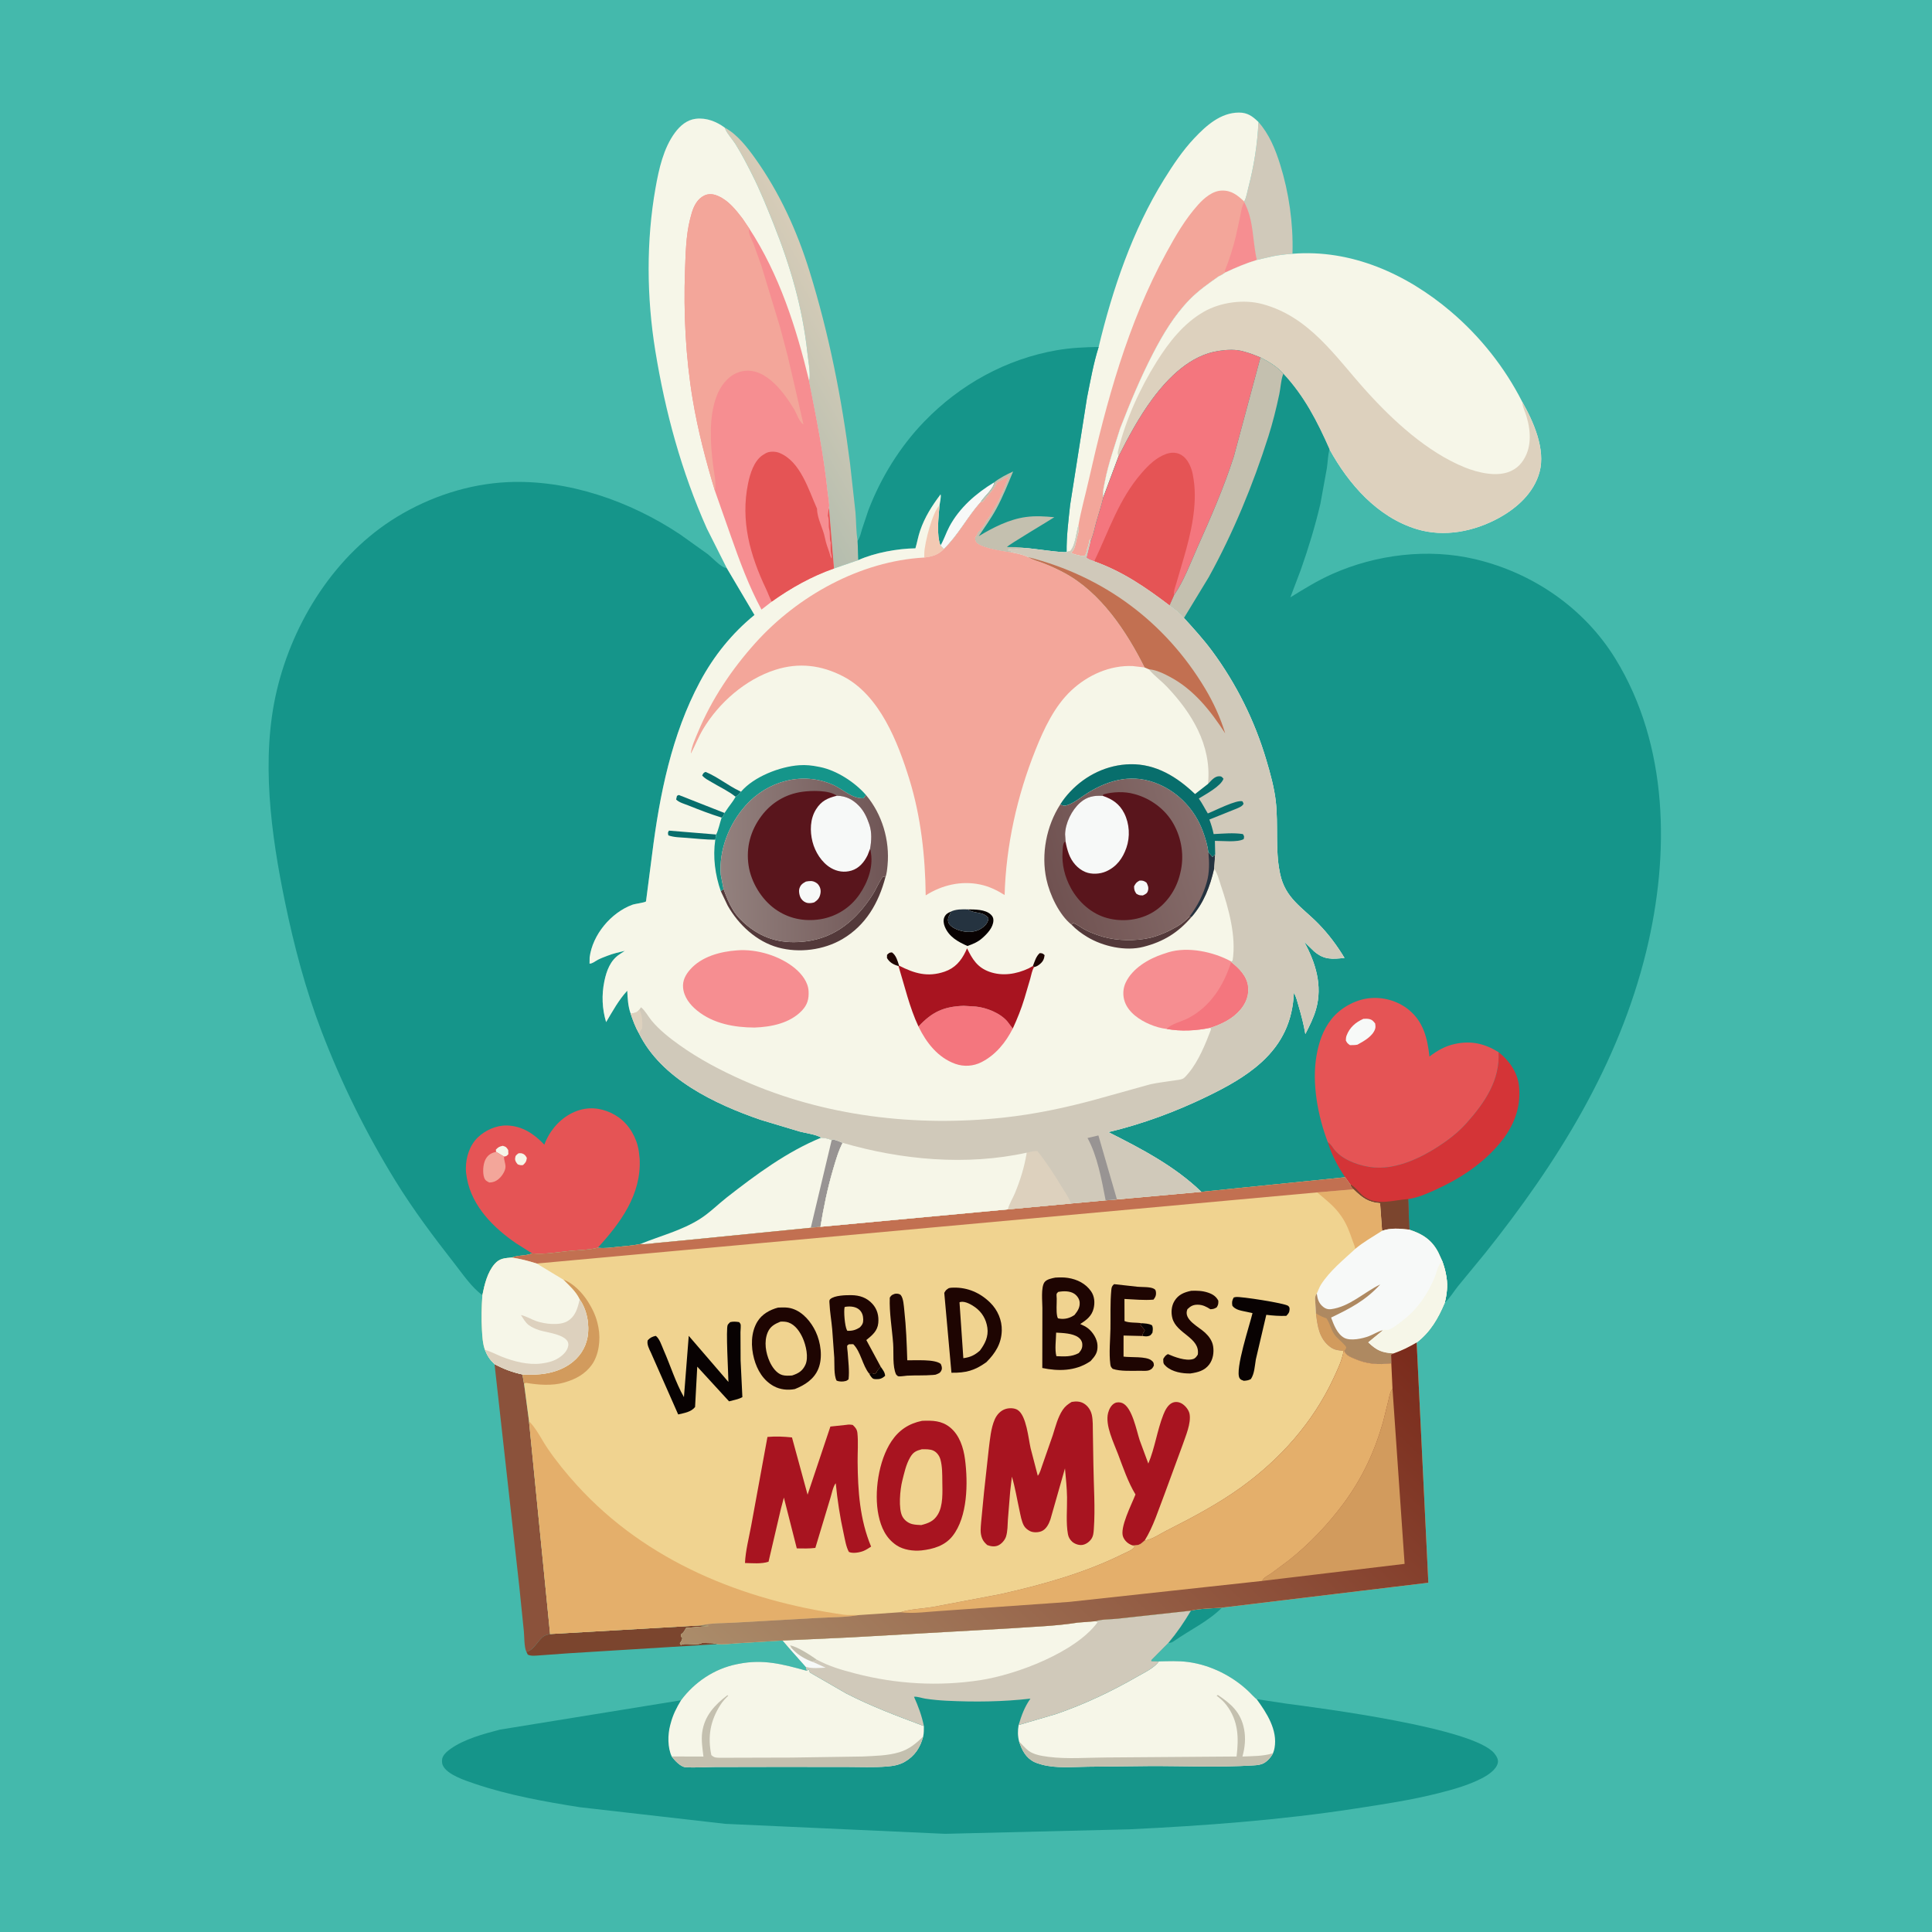 <svg version="1.1" xmlns="http://www.w3.org/2000/svg" style="display: block;" viewBox="0 0 2048 2048" width="1024" height="1024">
<defs>
	<linearGradient id="Gradient1" gradientUnits="userSpaceOnUse" x1="774.961" y1="404.329" x2="895.768" y2="336.042">
		<stop class="stop0" offset="0" stop-opacity="1" stop-color="rgb(180,189,174)"/>
		<stop class="stop1" offset="1" stop-opacity="1" stop-color="rgb(214,204,184)"/>
	</linearGradient>
	<linearGradient id="Gradient2" gradientUnits="userSpaceOnUse" x1="1444.8" y1="1368.95" x2="903.345" y2="1921.64">
		<stop class="stop0" offset="0" stop-opacity="1" stop-color="rgb(122,42,27)"/>
		<stop class="stop1" offset="1" stop-opacity="1" stop-color="rgb(171,141,107)"/>
	</linearGradient>
	<linearGradient id="Gradient3" gradientUnits="userSpaceOnUse" x1="939.179" y1="910.015" x2="764.835" y2="912.854">
		<stop class="stop0" offset="0" stop-opacity="1" stop-color="rgb(112,86,86)"/>
		<stop class="stop1" offset="1" stop-opacity="1" stop-color="rgb(147,129,126)"/>
	</linearGradient>
	<linearGradient id="Gradient4" gradientUnits="userSpaceOnUse" x1="1111.89" y1="936.963" x2="1275.36" y2="887.866">
		<stop class="stop0" offset="0" stop-opacity="1" stop-color="rgb(112,82,81)"/>
		<stop class="stop1" offset="1" stop-opacity="1" stop-color="rgb(134,109,107)"/>
	</linearGradient>
</defs>
<path transform="translate(0,0)" fill="rgb(68,185,172)" d="M -0 -0 L 2048 0 L 2048 2048 L -0 2048 L -0 -0 z"/>
<path transform="translate(0,0)" fill="rgb(21,149,138)" d="M 1262.41 1707.37 C 1272.66 1705.04 1284.82 1705.01 1295.37 1704.17 C 1280.27 1719.12 1261.82 1727.48 1244.7 1739.47 C 1242.38 1741.09 1241.13 1741.44 1238.42 1741.66 C 1247.57 1730.71 1255.2 1719.64 1262.41 1707.37 z"/>
<path transform="translate(0,0)" fill="rgb(123,69,46)" d="M 742.646 1723.01 C 745.51 1723.05 748.646 1722.77 751.38 1723.63 L 727.322 1725.68 L 726.73 1726.71 C 725.401 1728.98 724.465 1730.87 722.17 1732.31 L 721.718 1734.5 L 723.369 1736.52 C 722.795 1738.86 722.254 1740 720.67 1741.82 L 721.75 1743.75 L 723.5 1743 C 727.972 1741.73 741.113 1744.37 744 1741.51 L 753.279 1741.75 C 755.88 1741.75 757.824 1742.09 760.311 1742.83 L 602.721 1752.55 L 572.035 1754.77 C 568.028 1755.01 563.183 1755.77 559.5 1753.99 L 557.975 1750.99 C 565.871 1749.5 570.051 1738.82 576.384 1734.52 C 578.327 1733.2 580.865 1732.67 583.124 1732.15 L 742.646 1723.01 z"/>
<path transform="translate(0,0)" fill="rgb(208,201,186)" d="M 1334.04 129.356 C 1345.5 142.331 1351.92 158.16 1357.04 174.5 C 1366.3 204.03 1370.94 236.773 1370.11 267.722 L 1370.02 269.009 C 1362.69 269.576 1355.7 270.262 1348.5 271.805 L 1332.26 275.567 C 1327.43 254.835 1329.31 233.831 1318.89 214.322 L 1318.89 213.596 C 1321.17 209.772 1322.13 203.459 1323.26 199.084 C 1329.31 175.752 1332.86 153.427 1334.04 129.356 z"/>
<path transform="translate(0,0)" fill="rgb(139,82,59)" d="M 524.225 1446.01 C 534.11 1451.32 542.852 1454.56 553.785 1456.96 L 555.487 1466.69 L 560.791 1506.66 L 583.124 1732.15 C 580.865 1732.67 578.327 1733.2 576.384 1734.52 C 570.051 1738.82 565.871 1749.5 557.975 1750.99 C 555.539 1745.69 555.889 1735.29 555.308 1729.18 L 550.511 1682.19 L 524.225 1446.01 z"/>
<path transform="translate(0,0)" fill="url(#Gradient1)" d="M 768.213 135.272 C 781.264 142.093 792.146 156.204 800.565 168.002 C 826.349 204.131 844.816 244.673 857.974 287 C 878.775 353.911 892.283 422.209 901.136 491.71 L 906.85 543.156 C 907.677 553.148 907.406 563.349 909.097 573.239 L 909.861 593.731 L 884.063 602.637 L 878.716 538.52 C 879.645 534.384 877.903 526.881 877.458 522.518 C 873.322 481.967 865.351 442.857 857.5 402.97 L 858.118 402.066 C 859.011 393.314 856.813 382.716 855.869 373.955 C 850.728 326.217 837.925 282.409 820.209 237.892 C 813.132 220.107 805.879 202.103 797.254 184.995 C 791.752 174.081 786.067 163.014 779.567 152.66 C 776.411 147.632 771.302 142.351 768.984 137.113 L 768.213 135.272 z"/>
<path transform="translate(0,0)" fill="rgb(246,246,232)" d="M 1164.63 367.777 C 1179.29 306.623 1200.62 243.786 1233.91 190.215 C 1243.44 174.871 1253.58 159.653 1266.01 146.479 C 1278.55 133.186 1293.84 119.39 1313.3 119.326 C 1322.51 119.296 1327.82 123.315 1334.04 129.356 C 1332.86 153.427 1329.31 175.752 1323.26 199.084 C 1322.13 203.459 1321.17 209.772 1318.89 213.596 L 1318.89 214.322 C 1329.31 233.831 1327.43 254.835 1332.26 275.567 C 1320.57 279.132 1310.11 283.547 1299.09 288.741 C 1296.82 290.222 1294.59 291.893 1292.03 292.837 C 1281.23 300.404 1270.33 308.059 1261.08 317.531 C 1244.84 334.158 1233.01 353.948 1222.37 374.461 C 1208.89 400.45 1197.99 426.892 1187.4 454.113 C 1181.65 472.728 1174.98 491.088 1171.26 510.26 C 1170.18 515.828 1168.61 521.475 1169.54 527.144 C 1167.51 536.022 1164.52 544.628 1162.08 553.391 C 1160.21 560.089 1158.88 567.924 1155.85 574.115 L 1155.43 571.366 C 1154.87 572.832 1155.06 572.152 1154.75 573.696 L 1154 577 L 1153.5 578.51 L 1153 581 L 1152.01 582.25 C 1151.99 585.181 1151.55 587.447 1149.5 589.51 L 1145.67 589.156 C 1142.45 588.401 1138.27 587.796 1135.49 586.05 C 1139.16 582.423 1140.04 577.229 1141.07 572.186 C 1141.94 567.962 1143.92 563.371 1143.43 559.034 L 1143.15 557.059 C 1140.84 564.89 1139.94 578.537 1134.5 584.078 L 1130.66 585.095 C 1130.43 568.723 1132.61 551.704 1134.35 535.414 L 1152.23 421.758 C 1155.87 403.754 1159.06 385.304 1164.63 367.777 z"/>
<path transform="translate(0,0)" fill="rgb(243,166,154)" d="M 1143.15 557.059 C 1145.96 540.886 1150.49 525.007 1154.1 509 C 1172.78 426.155 1195.36 343.053 1236.24 268.125 C 1246.12 250.021 1256.29 232.301 1270.16 216.901 C 1276.47 209.892 1285.34 202.265 1295.23 202.014 C 1305.55 201.753 1311.8 206.965 1318.89 213.596 L 1318.89 214.322 C 1329.31 233.831 1327.43 254.835 1332.26 275.567 C 1320.57 279.132 1310.11 283.547 1299.09 288.741 C 1296.82 290.222 1294.59 291.893 1292.03 292.837 C 1281.23 300.404 1270.33 308.059 1261.08 317.531 C 1244.84 334.158 1233.01 353.948 1222.37 374.461 C 1208.89 400.45 1197.99 426.892 1187.4 454.113 C 1181.65 472.728 1174.98 491.088 1171.26 510.26 C 1170.18 515.828 1168.61 521.475 1169.54 527.144 C 1167.51 536.022 1164.52 544.628 1162.08 553.391 C 1160.21 560.089 1158.88 567.924 1155.85 574.115 L 1155.43 571.366 C 1154.87 572.832 1155.06 572.152 1154.75 573.696 L 1154 577 L 1153.5 578.51 L 1153 581 L 1152.01 582.25 C 1151.99 585.181 1151.55 587.447 1149.5 589.51 L 1145.67 589.156 C 1142.45 588.401 1138.27 587.796 1135.49 586.05 C 1139.16 582.423 1140.04 577.229 1141.07 572.186 C 1141.94 567.962 1143.92 563.371 1143.43 559.034 L 1143.15 557.059 z"/>
<path transform="translate(0,0)" fill="rgb(246,142,145)" d="M 1299.09 288.741 L 1298.33 287.003 C 1303.23 275.287 1307 262.828 1310.03 250.504 L 1314.64 229.42 C 1315.67 224.216 1316.24 218.987 1318.89 214.322 C 1329.31 233.831 1327.43 254.835 1332.26 275.567 C 1320.57 279.132 1310.11 283.547 1299.09 288.741 z"/>
<path transform="translate(0,0)" fill="rgb(21,149,138)" d="M 909.097 573.239 C 911.797 569.448 912.53 564.994 913.895 560.614 L 920.541 540.792 C 933.791 506.213 953.987 473.522 979.75 446.861 C 1017.68 407.61 1066.35 380.636 1120.23 371.254 C 1135.04 368.675 1149.64 368.034 1164.63 367.777 C 1159.06 385.304 1155.87 403.754 1152.23 421.758 L 1134.35 535.414 C 1132.61 551.704 1130.43 568.723 1130.66 585.095 C 1127.13 586.434 1094.02 581.125 1086.03 580.878 C 1081.83 581.09 1073.16 583.059 1069.72 581.548 L 1068.51 583.098 L 1069 584 L 1071.98 584.19 L 1071.88 585.43 C 1062.67 584.081 1044.17 581.33 1036.87 576.374 C 1034 574.426 1034.3 573.143 1033.66 570 C 1034.6 568.844 1035.51 567.68 1036.01 566.25 C 1036.86 563.773 1037.51 563.667 1039.5 562 C 1040.2 559.901 1039.65 560.863 1041.33 559.065 C 1042.23 558.098 1042.78 557.53 1043.39 556.318 C 1044.27 554.575 1045.24 552.5 1046.51 551 C 1047.72 549.567 1048.47 548.33 1049.51 546.75 C 1050.53 545.177 1051.25 544.27 1052 542.5 C 1052.52 541.284 1052.97 540.262 1053.71 539.156 C 1056.61 534.825 1059.02 530.327 1061 525.5 L 1062 523 C 1063.42 520.431 1062.69 522.586 1063.39 520.249 L 1063.76 519 L 1064.5 517.51 L 1069.62 504.443 L 1057.05 511.296 C 1053.58 518.806 1046.78 525.354 1041.78 531.929 L 1039.64 532.136 C 1025.36 548.096 1015.96 567.059 1000.47 582.109 L 996.951 578.273 C 992.521 566.945 994.949 547.896 995.921 535.692 C 996.237 533.131 997.915 526.166 997.018 524.085 C 987.819 536.409 980.425 547.823 975.389 562.467 C 973.271 568.626 972.24 575.025 970.383 581.257 C 951.495 581.475 927.072 585.97 909.861 593.731 L 909.097 573.239 z"/>
<path transform="translate(0,0)" fill="rgb(247,249,248)" d="M 1053.9 511.284 C 1053.71 517.877 1043.16 526.294 1039.64 532.136 C 1025.36 548.096 1015.96 567.059 1000.47 582.109 L 996.951 578.273 C 1000.61 572.091 1002.92 564.625 1006.37 558.175 C 1017.05 538.219 1034.71 522.816 1053.9 511.284 z"/>
<path transform="translate(0,0)" fill="rgb(196,192,175)" d="M 1053.9 511.284 C 1059.75 506.581 1067.16 502.94 1073.96 499.768 C 1068.42 513.047 1063.08 526.603 1056.19 539.256 C 1050.69 549.37 1043.88 558.826 1037.48 568.389 C 1052.59 559.24 1069.77 550.468 1087.5 548.065 C 1097.76 546.674 1107.4 547.33 1117.64 548.266 C 1113.46 551.151 1068.04 578.044 1067.43 579.84 C 1073.33 580.037 1080.32 579.618 1086.03 580.878 C 1081.83 581.09 1073.16 583.059 1069.72 581.548 L 1068.51 583.098 L 1069 584 L 1071.98 584.19 L 1071.88 585.43 C 1062.67 584.081 1044.17 581.33 1036.87 576.374 C 1034 574.426 1034.3 573.143 1033.66 570 C 1034.6 568.844 1035.51 567.68 1036.01 566.25 C 1036.86 563.773 1037.51 563.667 1039.5 562 C 1040.2 559.901 1039.65 560.863 1041.33 559.065 C 1042.23 558.098 1042.78 557.53 1043.39 556.318 C 1044.27 554.575 1045.24 552.5 1046.51 551 C 1047.72 549.567 1048.47 548.33 1049.51 546.75 C 1050.53 545.177 1051.25 544.27 1052 542.5 C 1052.52 541.284 1052.97 540.262 1053.71 539.156 C 1056.61 534.825 1059.02 530.327 1061 525.5 L 1062 523 C 1063.42 520.431 1062.69 522.586 1063.39 520.249 L 1063.76 519 L 1064.5 517.51 L 1069.62 504.443 L 1057.05 511.296 C 1053.58 518.806 1046.78 525.354 1041.78 531.929 L 1039.64 532.136 C 1043.16 526.294 1053.71 517.877 1053.9 511.284 z"/>
<path transform="translate(0,0)" fill="rgb(246,246,232)" d="M 1370.02 269.009 C 1432.43 263.95 1491.04 290.432 1537.88 330.183 C 1568.98 356.579 1595.15 389.505 1613.59 425.885 C 1625.48 446.841 1638.61 476.203 1631.93 500.567 C 1625.94 522.451 1608.11 538.499 1588.78 549.083 C 1562.53 563.46 1530.91 569.737 1501.9 560.928 C 1460.18 548.262 1429.57 513.22 1409.26 476.152 C 1396.19 446.638 1382.57 419.972 1360.39 396.156 C 1354.31 388.817 1344.54 383.18 1336.15 378.866 C 1330.62 376.547 1325.3 374.478 1319.5 372.897 L 1317.79 372.408 C 1310.17 370.324 1301.76 370.557 1294 371.676 L 1292.04 371.948 C 1262.29 376.195 1238.51 399.945 1221.43 423.074 C 1207.41 442.057 1196.34 462.703 1185.71 483.708 L 1169.54 527.144 C 1168.61 521.475 1170.18 515.828 1171.26 510.26 C 1174.98 491.088 1181.65 472.728 1187.4 454.113 C 1197.99 426.892 1208.89 400.45 1222.37 374.461 C 1233.01 353.948 1244.84 334.158 1261.08 317.531 C 1270.33 308.059 1281.23 300.404 1292.03 292.837 C 1294.59 291.893 1296.82 290.222 1299.09 288.741 C 1310.11 283.547 1320.57 279.132 1332.26 275.567 L 1348.5 271.805 C 1355.7 270.262 1362.69 269.576 1370.02 269.009 z"/>
<path transform="translate(0,0)" fill="rgb(221,209,190)" d="M 1185.71 483.708 C 1184.52 480.69 1184.7 479.931 1185.5 476.723 C 1193.59 444.277 1208.47 411.519 1226.18 383.296 C 1239.13 362.644 1254.81 342.614 1276.34 330.341 C 1293.95 320.306 1318.57 317.038 1338.17 322.314 C 1388.37 335.82 1415.52 378.159 1448.27 414.424 C 1476.8 446.017 1512.92 479.333 1552.84 495.5 C 1566.47 501.02 1586.74 505.893 1600.87 499.638 L 1602 499.115 C 1606.44 497.103 1610.18 494.061 1613.13 490.153 C 1623.95 475.819 1622.99 457.677 1618.17 441.42 C 1616.66 436.361 1614.32 432.304 1613.7 426.957 L 1613.59 425.885 C 1625.48 446.841 1638.61 476.203 1631.93 500.567 C 1625.94 522.451 1608.11 538.499 1588.78 549.083 C 1562.53 563.46 1530.91 569.737 1501.9 560.928 C 1460.18 548.262 1429.57 513.22 1409.26 476.152 C 1396.19 446.638 1382.57 419.972 1360.39 396.156 C 1354.31 388.817 1344.54 383.18 1336.15 378.866 C 1330.62 376.547 1325.3 374.478 1319.5 372.897 L 1317.79 372.408 C 1310.17 370.324 1301.76 370.557 1294 371.676 L 1292.04 371.948 C 1262.29 376.195 1238.51 399.945 1221.43 423.074 C 1207.41 442.057 1196.34 462.703 1185.71 483.708 z"/>
<path transform="translate(0,0)" fill="rgb(21,149,138)" d="M 1161.24 1718.55 C 1168.01 1716.31 1177.46 1716.69 1184.78 1715.86 L 1262.41 1707.37 C 1255.2 1719.64 1247.57 1730.71 1238.42 1741.66 L 1220.5 1759.74 L 1220.5 1760.95 L 1228.4 1761.14 C 1238.68 1760.91 1249.14 1760.43 1259.36 1761.78 C 1283.12 1764.91 1306.54 1776.59 1323.79 1793.16 C 1325.01 1794.33 1331.46 1801.13 1332.09 1801.15 L 1363.61 1805.92 C 1401.63 1810.95 1561.93 1831.65 1583.98 1858.57 C 1586.21 1861.28 1588.58 1865.08 1587.76 1868.74 C 1586.1 1876.2 1576.72 1882.07 1570.34 1885.31 C 1556.15 1892.54 1540.39 1896.93 1525 1900.83 C 1495.87 1908.21 1465.94 1912.67 1436.25 1917.23 C 1357.02 1929.4 1277.02 1935.32 1197 1939.16 L 1001.8 1943.93 L 768.878 1933.35 L 614.322 1915.69 C 576.829 1909.73 539.33 1903.04 503.267 1890.85 C 493.62 1887.59 473.876 1881.29 469.412 1871.37 C 468.258 1868.81 468.214 1865.06 469.372 1862.52 C 471.035 1858.88 474.366 1856.21 477.528 1853.93 C 491.991 1843.53 512.906 1837.91 530.02 1833.46 L 721.913 1802.36 C 736.232 1783.05 757.371 1768.87 781.093 1764.12 L 783 1763.75 C 809.387 1758.47 829.878 1764.24 854.878 1771 L 854.157 1766.92 L 837.363 1748.01 L 829.646 1739.03 L 901.541 1735.71 L 1071.01 1726.13 C 1094.5 1724.43 1118.94 1723.79 1142.17 1720.06 L 1161.24 1718.55 z"/>
<path transform="translate(0,0)" fill="rgb(246,246,232)" d="M 1228.4 1761.14 C 1238.68 1760.91 1249.14 1760.43 1259.36 1761.78 C 1283.12 1764.91 1306.54 1776.59 1323.79 1793.16 C 1325.01 1794.33 1331.46 1801.13 1332.09 1801.15 C 1342.74 1815.76 1354.51 1833.81 1351.08 1852.94 C 1350.74 1854.85 1350.19 1856.69 1349.45 1858.49 C 1347.52 1862.47 1343.66 1866.88 1339.74 1868.99 C 1336.12 1870.93 1332.56 1871.14 1328.54 1871.39 C 1292.18 1873.69 1254.88 1871.94 1218.42 1872.1 L 1153.28 1872.79 C 1137.61 1872.96 1119.31 1874.75 1104.17 1870.5 L 1102.5 1870 C 1100.44 1869.4 1098.43 1868.81 1096.5 1867.86 C 1087.37 1863.37 1083.34 1855.34 1080.29 1846.14 C 1078.77 1840.24 1078.7 1834.57 1079.79 1828.59 L 1119 1817.1 C 1149.16 1806.83 1178.44 1792.92 1206 1777.02 C 1213.16 1772.89 1223.68 1768.1 1228.4 1761.14 z"/>
<path transform="translate(0,0)" fill="rgb(196,192,175)" d="M 1080.29 1846.14 C 1083.61 1849.28 1086.86 1853.37 1090.5 1856.02 C 1095.84 1859.91 1103.61 1861.29 1110 1862.13 L 1111.81 1862.38 C 1131.19 1864.82 1152.78 1863.09 1172.37 1863 L 1310.81 1861.96 C 1313.28 1841.91 1312.77 1824.14 1300.02 1807.38 C 1297.01 1803.42 1293.54 1800.51 1289.66 1797.5 L 1291 1796.76 C 1305.11 1806.21 1315.39 1815.19 1318.78 1832.93 C 1320.65 1842.75 1319.71 1852.43 1317.04 1862.01 C 1327.77 1861.53 1339.15 1861.76 1349.45 1858.49 C 1347.52 1862.47 1343.66 1866.88 1339.74 1868.99 C 1336.12 1870.93 1332.56 1871.14 1328.54 1871.39 C 1292.18 1873.69 1254.88 1871.94 1218.42 1872.1 L 1153.28 1872.79 C 1137.61 1872.96 1119.31 1874.75 1104.17 1870.5 L 1102.5 1870 C 1100.44 1869.4 1098.43 1868.81 1096.5 1867.86 C 1087.37 1863.37 1083.34 1855.34 1080.29 1846.14 z"/>
<path transform="translate(0,0)" fill="rgb(246,246,232)" d="M 721.913 1802.36 C 736.232 1783.05 757.371 1768.87 781.093 1764.12 L 783 1763.75 C 809.387 1758.47 829.878 1764.24 854.878 1771 L 856.313 1770.45 L 856.5 1769.03 C 857.965 1770.65 858.041 1770.88 858.5 1772.88 L 896.938 1795.08 C 923.765 1808.91 951.176 1819.11 979.354 1829.67 C 979.362 1833.49 979.434 1837.09 978.598 1840.83 C 975.497 1852.53 969.711 1861.42 959.111 1867.56 C 953.092 1871.04 946.609 1872.07 939.784 1872.61 C 925.958 1873.7 911.572 1873.02 897.689 1873.02 L 824.271 1872.97 L 757.799 1873.09 C 747.634 1873.14 736.759 1873.99 726.658 1873.32 C 721.427 1872.97 714.921 1865.94 712.067 1861.92 C 707.577 1852.64 707.78 1838.74 710.386 1828.92 L 710.906 1827 C 713.298 1817.77 717.017 1810.47 721.913 1802.36 z"/>
<path transform="translate(0,0)" fill="rgb(196,192,175)" d="M 712.067 1861.92 L 745.69 1862.02 C 744.691 1853.75 743.209 1844.67 744.354 1836.34 C 746.754 1818.91 757.531 1807.34 771 1797.05 L 772.011 1797.5 C 768.852 1800.56 766.108 1803.46 763.721 1807.19 C 752.91 1824.09 749.957 1840.85 754.067 1860.5 C 757.354 1863.54 759.608 1863.2 764 1863.31 L 839.176 1863.1 L 914.5 1861.96 C 927.392 1861.3 940.808 1861.18 953.254 1857.46 C 963.713 1854.33 970.96 1848.21 978.598 1840.83 C 975.497 1852.53 969.711 1861.42 959.111 1867.56 C 953.092 1871.04 946.609 1872.07 939.784 1872.61 C 925.958 1873.7 911.572 1873.02 897.689 1873.02 L 824.271 1872.97 L 757.799 1873.09 C 747.634 1873.14 736.759 1873.99 726.658 1873.32 C 721.427 1872.97 714.921 1865.94 712.067 1861.92 z"/>
<path transform="translate(0,0)" fill="rgb(208,201,186)" d="M 1161.24 1718.55 C 1168.01 1716.31 1177.46 1716.69 1184.78 1715.86 L 1262.41 1707.37 C 1255.2 1719.64 1247.57 1730.71 1238.42 1741.66 L 1220.5 1759.74 L 1220.5 1760.95 L 1228.4 1761.14 C 1223.68 1768.1 1213.16 1772.89 1206 1777.02 C 1178.44 1792.92 1149.16 1806.83 1119 1817.1 L 1079.79 1828.59 C 1082.85 1818.28 1086.03 1809.55 1092.29 1800.62 C 1062.85 1803.99 1033.05 1804.3 1003.47 1802.85 C 995.946 1802.48 988.311 1801.77 980.851 1800.65 C 977.471 1800.15 972.091 1798.14 968.894 1798.67 C 973.491 1808.96 977.074 1818.56 979.354 1829.67 C 951.176 1819.11 923.765 1808.91 896.938 1795.08 L 858.5 1772.88 C 858.041 1770.88 857.965 1770.65 856.5 1769.03 L 856.313 1770.45 L 854.878 1771 L 854.157 1766.92 L 837.363 1748.01 L 829.646 1739.03 L 901.541 1735.71 L 1071.01 1726.13 C 1094.5 1724.43 1118.94 1723.79 1142.17 1720.06 L 1161.24 1718.55 z"/>
<path transform="translate(0,0)" fill="rgb(247,249,248)" d="M 839.085 1746.96 C 844.979 1753.74 852.853 1758.49 861.303 1761.54 L 875.191 1767.82 C 868.628 1768 861.258 1768.95 854.999 1767.06 L 854.157 1766.92 L 837.363 1748.01 L 839.085 1746.96 z"/>
<path transform="translate(0,0)" fill="rgb(246,246,232)" d="M 1142.17 1720.06 L 1161.24 1718.55 L 1163.5 1719.67 C 1140.01 1751.61 1077.6 1775.09 1039.16 1781.03 C 995.134 1787.83 949.786 1785.21 906.758 1773.99 C 892.32 1770.23 878.864 1766.41 865.725 1759.23 L 863.5 1761 L 862.141 1760.58 L 861.303 1761.54 C 852.853 1758.49 844.979 1753.74 839.085 1746.96 L 837.363 1748.01 L 829.646 1739.03 L 901.541 1735.71 L 1071.01 1726.13 C 1094.5 1724.43 1118.94 1723.79 1142.17 1720.06 z"/>
<path transform="translate(0,0)" fill="rgb(196,192,175)" d="M 839.085 1746.96 L 837.5 1744.18 C 845.567 1745.58 858.987 1754.49 865.725 1759.23 L 863.5 1761 L 862.141 1760.58 L 861.303 1761.54 C 852.853 1758.49 844.979 1753.74 839.085 1746.96 z"/>
<path transform="translate(0,0)" fill="rgb(21,149,138)" d="M 1185.71 483.708 C 1196.34 462.703 1207.41 442.057 1221.43 423.074 C 1238.51 399.945 1262.29 376.195 1292.04 371.948 L 1294 371.676 C 1301.76 370.557 1310.17 370.324 1317.79 372.408 L 1319.5 372.897 C 1325.3 374.478 1330.62 376.547 1336.15 378.866 C 1344.54 383.18 1354.31 388.817 1360.39 396.156 C 1382.57 419.972 1396.19 446.638 1409.26 476.152 C 1407.65 482.675 1407.5 489.609 1406.54 496.276 L 1399.66 534.056 C 1394.12 557.692 1387 581.089 1378.91 603.975 L 1367.85 633.223 C 1382.24 624.285 1396.76 615.357 1412.26 608.455 C 1458.88 587.706 1513.8 580.992 1563.66 592.742 C 1624.66 607.119 1679.29 644.487 1712.36 698.25 C 1768.99 790.313 1770.08 905.909 1745.14 1008.3 C 1715.81 1128.71 1650.68 1232.75 1574.15 1328.63 L 1545.56 1363.39 C 1541.11 1368.95 1536.81 1376.25 1531.51 1380.91 C 1533.67 1372.32 1534.76 1363.46 1533.44 1354.64 L 1533.17 1353 C 1532.31 1347.33 1530.78 1342.3 1528.92 1336.9 L 1524.78 1327.83 C 1517.96 1314.37 1507.78 1307.93 1493.89 1303.47 C 1484.33 1302.39 1474.32 1301.37 1465.08 1304.7 L 1462.94 1275.47 C 1450.13 1274.62 1443.74 1269.43 1434.75 1260.71 C 1432.8 1258.75 1432.13 1258.32 1431.48 1255.68 L 1425.92 1247.94 L 1273.45 1263.39 C 1245.39 1236.19 1209.5 1217.48 1174.96 1200.11 C 1211.06 1191.48 1246.19 1178.5 1279.55 1162.29 C 1299.87 1152.43 1320.29 1141.39 1337.09 1126.12 C 1359.34 1105.9 1370.26 1082.11 1371.56 1052.33 C 1374.02 1056.33 1375.29 1061.97 1376.61 1066.49 C 1379.45 1076.26 1382.07 1086.05 1383.72 1096.1 C 1387.96 1087.84 1392.45 1078.92 1395 1069.97 C 1402.21 1044.67 1394.52 1020.26 1382.38 998.195 L 1393.03 1008.5 C 1403.69 1017.62 1412.13 1016.77 1425.22 1015.46 C 1417.34 1002.4 1408.17 990.093 1397.48 979.17 C 1380.46 961.775 1362.37 952.267 1356.96 926.292 L 1356.6 924.5 C 1351.72 900.597 1355.15 874.14 1352.41 849.683 C 1350.75 834.829 1346.55 819.833 1342.31 805.531 C 1330.04 764.093 1310.46 724.669 1284.7 689.897 C 1275.61 677.627 1265.31 666.353 1255.06 655.063 C 1250.86 649.793 1245.07 645.692 1239.66 641.744 C 1214.35 622.53 1190.04 605.845 1159.91 595.076 C 1157.2 594.017 1153.7 593.105 1151.64 591.085 L 1155.85 574.115 C 1158.88 567.924 1160.21 560.089 1162.08 553.391 C 1164.52 544.628 1167.51 536.022 1169.54 527.144 L 1185.71 483.708 z"/>
<path transform="translate(0,0)" fill="rgb(196,192,175)" d="M 1336.15 378.866 C 1344.54 383.18 1354.31 388.817 1360.39 396.156 L 1359.85 397.672 C 1357.78 403.749 1357.47 411.41 1356.11 417.828 C 1352.92 432.898 1349.17 448.051 1344.5 462.736 C 1328.15 514.098 1307.35 564.662 1281.29 611.883 L 1255.06 655.063 C 1250.86 649.793 1245.07 645.692 1239.66 641.744 L 1244.46 630.95 C 1254.75 616.326 1261.72 597.344 1268.99 581 C 1283.16 549.127 1297.24 517.262 1307.89 484 L 1336.15 378.866 z"/>
<path transform="translate(0,0)" fill="rgb(212,52,55)" d="M 1588.51 1115.31 C 1599.63 1123.95 1608.62 1136.64 1610.19 1151 C 1612.68 1173.76 1604.66 1193.98 1590.32 1211.33 C 1572 1233.5 1548.18 1249.16 1522.22 1260.99 C 1512.93 1265.22 1502.95 1269.68 1492.73 1271.05 L 1493.89 1303.47 C 1484.33 1302.39 1474.32 1301.37 1465.08 1304.7 L 1462.94 1275.47 C 1450.13 1274.62 1443.74 1269.43 1434.75 1260.71 C 1432.8 1258.75 1432.13 1258.32 1431.48 1255.68 L 1425.92 1247.94 C 1418.13 1236.5 1411.47 1223.94 1407.48 1210.66 C 1409.43 1211.95 1411 1213.74 1412.35 1215.65 L 1413.23 1216.98 C 1421.39 1228.7 1437.92 1234.77 1451.5 1236.99 C 1480.33 1241.68 1511.41 1225.21 1534 1208.92 C 1541.46 1203.53 1548.66 1197.21 1554.78 1190.33 C 1573.83 1168.92 1590.18 1145.16 1588.51 1115.31 z"/>
<path transform="translate(0,0)" fill="rgb(123,69,46)" d="M 1431.48 1255.68 L 1432.29 1256.02 C 1437.33 1258.73 1441.34 1265.28 1446.4 1268.72 C 1460.63 1278.43 1477.17 1272.04 1492.73 1271.05 L 1493.89 1303.47 C 1484.33 1302.39 1474.32 1301.37 1465.08 1304.7 L 1462.94 1275.47 C 1450.13 1274.62 1443.74 1269.43 1434.75 1260.71 C 1432.8 1258.75 1432.13 1258.32 1431.48 1255.68 z"/>
<path transform="translate(0,0)" fill="rgb(229,84,85)" d="M 1407.48 1210.66 C 1396.97 1183.03 1390.42 1148.3 1395.58 1118.86 C 1398.05 1104.8 1402.35 1091.84 1411.26 1080.5 C 1420.54 1068.68 1436.06 1059.92 1451 1058.21 C 1465.89 1056.5 1481.47 1060.84 1493.16 1070.26 C 1508.96 1083.01 1513.15 1100.75 1515.28 1119.99 C 1523.75 1113.52 1531.9 1108.87 1542.44 1106.6 C 1559.46 1102.92 1573.81 1106.24 1588.51 1115.31 C 1590.18 1145.16 1573.83 1168.92 1554.78 1190.33 C 1548.66 1197.21 1541.46 1203.53 1534 1208.92 C 1511.41 1225.21 1480.33 1241.68 1451.5 1236.99 C 1437.92 1234.77 1421.39 1228.7 1413.23 1216.98 L 1412.35 1215.65 C 1411 1213.74 1409.43 1211.95 1407.48 1210.66 z"/>
<path transform="translate(0,0)" fill="rgb(247,249,248)" d="M 1445.25 1080.01 C 1447.1 1079.95 1449.18 1079.79 1451 1080.15 C 1454.46 1080.82 1455.73 1082.32 1457.75 1085 C 1457.99 1086.92 1458.31 1088.77 1457.71 1090.65 C 1455.21 1098.46 1445.69 1103.74 1438.89 1107.41 C 1436.22 1107.94 1433.7 1107.87 1431 1107.88 C 1428.49 1106.15 1428.04 1105.71 1426.67 1103 C 1426.69 1101.09 1426.75 1099.52 1427.44 1097.71 C 1430.67 1089.14 1437.06 1083.61 1445.25 1080.01 z"/>
<path transform="translate(0,0)" fill="rgb(244,118,126)" d="M 1185.71 483.708 C 1196.34 462.703 1207.41 442.057 1221.43 423.074 C 1238.51 399.945 1262.29 376.195 1292.04 371.948 L 1294 371.676 C 1301.76 370.557 1310.17 370.324 1317.79 372.408 L 1319.5 372.897 C 1325.3 374.478 1330.62 376.547 1336.15 378.866 L 1307.89 484 C 1297.24 517.262 1283.16 549.127 1268.99 581 C 1261.72 597.344 1254.75 616.326 1244.46 630.95 L 1239.66 641.744 C 1214.35 622.53 1190.04 605.845 1159.91 595.076 C 1157.2 594.017 1153.7 593.105 1151.64 591.085 L 1155.85 574.115 C 1158.88 567.924 1160.21 560.089 1162.08 553.391 C 1164.52 544.628 1167.51 536.022 1169.54 527.144 L 1185.71 483.708 z"/>
<path transform="translate(0,0)" fill="rgb(229,84,85)" d="M 1159.91 595.076 C 1175.72 562.188 1185.93 529.197 1210.37 501.186 C 1217.41 493.114 1225.71 484.988 1236 481.284 C 1240.65 479.609 1245.98 479.289 1250.55 481.383 C 1257.31 484.481 1260.94 491.283 1263.16 498.031 C 1264.14 500.99 1264.61 503.934 1265.08 507 L 1265.34 508.59 C 1269.38 535.401 1262.46 565.316 1254.97 591 L 1246.92 618.438 C 1245.75 622.553 1243.9 626.622 1244.46 630.95 L 1239.66 641.744 C 1214.35 622.53 1190.04 605.845 1159.91 595.076 z"/>
<path transform="translate(0,0)" fill="rgb(21,149,138)" d="M 511.353 1372.93 C 499.957 1364.72 490.329 1350.37 481.677 1339.31 C 459.519 1310.97 438.216 1282.62 419.306 1251.97 C 388.134 1201.43 361.986 1148.44 340.757 1092.95 C 323.925 1048.96 311.7 1002.61 302.183 956.537 C 287.331 884.636 276.252 804.197 293.464 731.719 C 310.87 658.426 355.541 587.734 420.621 548.01 C 455.727 526.582 496.794 513.006 538 511.09 C 602.157 508.109 667.965 531.238 720.894 566.466 L 750.104 587.319 C 754.588 590.785 764.008 601.01 768.993 601.923 L 770.357 602.117 L 799.794 651.893 C 775.772 671.487 756.608 695.372 741.972 722.719 C 711.997 778.724 699.196 842.572 691.333 904.983 L 685.182 952.515 C 685.143 952.805 684.77 955.579 684.77 955.579 C 683.177 956.886 673.229 958.025 670.258 959.121 C 647.716 967.438 628.042 990.828 625.037 1015 L 624.944 1021.5 C 628.041 1021.5 631.212 1018.69 634.027 1017.26 C 637.171 1015.66 640.569 1014.45 643.848 1013.16 C 649.848 1010.8 656.081 1009.39 662.343 1007.91 L 656.809 1011.59 C 646.954 1018.02 642.939 1029.08 640.65 1040.14 C 637.662 1054.58 638.235 1069.38 642.506 1083.49 C 649.234 1072.15 655.899 1059.88 664.926 1050.18 C 665.271 1058.28 665.745 1066.89 668.557 1074.57 C 670.989 1081.64 673.467 1088.63 677.2 1095.14 C 700.818 1143.49 758.079 1170.45 806.25 1187.04 L 847.839 1199.52 C 854.178 1201.24 865.175 1202.5 870.489 1205.97 C 874.458 1206.46 878.012 1206.71 881.557 1208.71 L 883 1207.81 C 886.62 1208.72 889.844 1209.91 893.244 1211.45 C 888.593 1220.47 885.859 1230.29 883.005 1240 C 877.215 1259.69 873.037 1280.19 869.706 1300.45 L 859.462 1301.5 L 721.082 1315.25 L 695.942 1317.61 C 690.191 1318.24 684.484 1319.31 678.699 1318.73 C 670.86 1320.38 662.948 1320.86 654.993 1321.67 C 647.943 1322.39 640.76 1323.59 633.702 1322.64 C 624.532 1324.99 614.443 1325.03 605.02 1325.93 C 591.659 1327.2 577.392 1329.98 564.044 1328.63 C 557.35 1331.56 549.584 1330.25 542.525 1333.06 C 535.122 1333.68 529.618 1333.81 524.385 1339.82 C 516.636 1348.73 513.589 1361.67 511.353 1372.93 z"/>
<path transform="translate(0,0)" fill="rgb(246,246,232)" d="M 870.489 1205.97 C 874.458 1206.46 878.012 1206.71 881.557 1208.71 L 883 1207.81 C 886.62 1208.72 889.844 1209.91 893.244 1211.45 C 888.593 1220.47 885.859 1230.29 883.005 1240 C 877.215 1259.69 873.037 1280.19 869.706 1300.45 L 859.462 1301.5 L 721.082 1315.25 L 695.942 1317.61 C 690.191 1318.24 684.484 1319.31 678.699 1318.73 C 699.888 1310.05 722.286 1304.57 741.921 1292.17 C 752.2 1285.68 761.011 1276.67 770.599 1269.18 C 801.332 1245.17 834.23 1220.8 870.489 1205.97 z"/>
<path transform="translate(0,0)" fill="rgb(152,148,147)" d="M 881.557 1208.71 L 883 1207.81 C 886.62 1208.72 889.844 1209.91 893.244 1211.45 C 888.593 1220.47 885.859 1230.29 883.005 1240 C 877.215 1259.69 873.037 1280.19 869.706 1300.45 L 859.462 1301.5 L 881.557 1208.71 z"/>
<path transform="translate(0,0)" fill="rgb(229,84,85)" d="M 564.044 1328.63 L 547.399 1318.15 C 523.61 1301.95 500.521 1279.04 495.061 1249.59 L 494.777 1248 C 494.158 1244.75 493.826 1241.73 493.838 1238.42 C 493.882 1226.69 497.864 1214.05 506.472 1205.75 C 514.397 1198.12 526.087 1192.82 537.149 1193.06 C 553.515 1193.41 566.209 1202.01 576.999 1213.37 C 578.857 1208.46 581.206 1203.84 584.171 1199.5 C 592.476 1187.34 605.135 1177.93 619.842 1175.45 C 632.529 1173.31 645.677 1177.21 656.021 1184.61 C 667.157 1192.58 674.898 1206.17 677.03 1219.6 L 677.31 1221.5 L 678.075 1228.5 C 679.944 1266.27 657.841 1296.16 633.702 1322.64 C 624.532 1324.99 614.443 1325.03 605.02 1325.93 C 591.659 1327.2 577.392 1329.98 564.044 1328.63 z"/>
<path transform="translate(0,0)" fill="rgb(246,246,232)" d="M 525.882 1221.03 L 525.612 1218.69 C 528.234 1215.99 529.31 1215.35 533 1214.61 C 536.728 1215.72 536.638 1215.99 538.715 1219.03 L 538.899 1223.5 C 536.98 1225.48 536.989 1225.64 534.284 1226 L 525.882 1221.03 z"/>
<path transform="translate(0,0)" fill="rgb(246,246,232)" d="M 549.755 1222.5 C 550.894 1222.48 552.378 1222.35 553.5 1222.71 C 556.191 1223.57 557.262 1225.14 558.477 1227.5 C 557.811 1231.8 557.377 1232 554.5 1234.98 C 552.174 1235.44 551.024 1235.06 548.82 1234.26 C 547.246 1232.41 545.833 1230.6 546.029 1228 C 546.271 1224.81 547.417 1224.21 549.755 1222.5 z"/>
<path transform="translate(0,0)" fill="rgb(243,166,154)" d="M 525.882 1221.03 L 534.284 1226 C 534.148 1229.56 535.591 1232.53 535.845 1236 C 536.163 1240.35 532.877 1245.55 529.932 1248.51 C 526.627 1251.83 523.309 1253.41 518.653 1253.49 C 516.054 1252.17 514.354 1251.4 513.296 1248.5 C 511.391 1243.27 512.038 1234 514.637 1229.07 C 516.794 1224.97 519.965 1222.53 524.468 1221.36 L 525.882 1221.03 z"/>
<path transform="translate(0,0)" fill="rgb(240,211,144)" d="M 1273.45 1263.39 L 1425.92 1247.94 L 1431.48 1255.68 C 1432.13 1258.32 1432.8 1258.75 1434.75 1260.71 C 1443.74 1269.43 1450.13 1274.62 1462.94 1275.47 L 1465.08 1304.7 C 1474.32 1301.37 1484.33 1302.39 1493.89 1303.47 C 1507.78 1307.93 1517.96 1314.37 1524.78 1327.83 L 1528.92 1336.9 C 1530.78 1342.3 1532.31 1347.33 1533.17 1353 L 1533.44 1354.64 C 1534.76 1363.46 1533.67 1372.32 1531.51 1380.91 C 1524.51 1397.56 1516.29 1411.88 1501.72 1423.13 L 1514.12 1677.77 L 1295.37 1704.17 C 1284.82 1705.01 1272.66 1705.04 1262.41 1707.37 L 1184.78 1715.86 C 1177.46 1716.69 1168.01 1716.31 1161.24 1718.55 L 1142.17 1720.06 C 1118.94 1723.79 1094.5 1724.43 1071.01 1726.13 L 901.541 1735.71 L 829.646 1739.03 L 782.572 1741.88 C 775.432 1742.29 767.402 1743.52 760.311 1742.83 C 757.824 1742.09 755.88 1741.75 753.279 1741.75 L 744 1741.51 C 741.113 1744.37 727.972 1741.73 723.5 1743 L 721.75 1743.75 L 720.67 1741.82 C 722.254 1740 722.795 1738.86 723.369 1736.52 L 721.718 1734.5 L 722.17 1732.31 C 724.465 1730.87 725.401 1728.98 726.73 1726.71 L 727.322 1725.68 L 751.38 1723.63 C 748.646 1722.77 745.51 1723.05 742.646 1723.01 L 583.124 1732.15 L 560.791 1506.66 L 555.487 1466.69 L 553.785 1456.96 C 542.852 1454.56 534.11 1451.32 524.225 1446.01 C 519.148 1441.21 516.654 1437.32 514.065 1430.9 C 511.722 1424.62 511.284 1416.66 510.905 1410 C 510.193 1397.49 510.485 1385.43 511.353 1372.93 C 513.589 1361.67 516.636 1348.73 524.385 1339.82 C 529.618 1333.81 535.122 1333.68 542.525 1333.06 C 549.584 1330.25 557.35 1331.56 564.044 1328.63 C 577.392 1329.98 591.659 1327.2 605.02 1325.93 C 614.443 1325.03 624.532 1324.99 633.702 1322.64 C 640.76 1323.59 647.943 1322.39 654.993 1321.67 C 662.948 1320.86 670.86 1320.38 678.699 1318.73 C 684.484 1319.31 690.191 1318.24 695.942 1317.61 L 721.082 1315.25 L 859.462 1301.5 L 869.706 1300.45 L 1068.44 1281.98 L 1135.22 1275.78 L 1172.03 1272.41 L 1183.99 1271.44 L 1273.45 1263.39 z"/>
<path transform="translate(0,0)" fill="rgb(8,2,2)" d="M 933.633 1448.87 C 935.607 1451.82 938.215 1454.83 938.233 1458.5 C 935.221 1461.14 932.749 1462.16 928.603 1461.98 C 925.496 1461.84 925.292 1461.65 923.354 1459.31 C 922.551 1458.33 921.999 1457.36 921.454 1456.23 C 922.522 1455.63 924.138 1455.55 925.34 1455.83 L 927 1456.51 L 929.005 1455.01 C 929.856 1452.47 931.841 1450.82 933.633 1448.87 z"/>
<path transform="translate(0,0)" fill="rgb(8,2,2)" d="M 1209.72 1402.61 C 1213.66 1402.95 1217.62 1402.91 1221.15 1404.85 C 1222.52 1407.58 1222 1409.82 1221.63 1412.71 C 1219.85 1415.19 1219.8 1415.83 1216.68 1416.44 C 1214.79 1416.8 1213.01 1416.47 1211.12 1416.22 C 1211.22 1414.58 1211.32 1413.86 1212.21 1412.43 C 1213.4 1410.53 1212.69 1412.02 1213.51 1410 L 1208.91 1404.52 L 1209.72 1402.61 z"/>
<path transform="translate(0,0)" fill="rgb(30,5,2)" d="M 948.544 1371.5 L 949.588 1371.36 C 951.29 1371.23 953.743 1371.53 954.904 1372.93 C 957.732 1376.33 958.091 1384.52 958.58 1388.92 C 960.545 1406.56 961.184 1424.2 961.748 1441.94 C 970.285 1442.24 990.732 1440.51 997.222 1445.8 C 998.149 1447.9 999.031 1450.18 998 1452.5 C 996.545 1455.77 994.763 1455.99 991.764 1457.21 L 989.068 1457.52 C 980.009 1458.26 970.739 1457.78 961.632 1458.26 C 959.411 1458.37 953.644 1459.46 952 1458.82 C 951.139 1458.48 950.604 1457.61 949.906 1457 C 945.883 1448.46 947.482 1433.87 946.777 1424.34 C 945.589 1408.27 942.598 1391.58 943.202 1375.5 C 945.063 1372.74 945.404 1372.71 948.544 1371.5 z"/>
<path transform="translate(0,0)" fill="rgb(210,155,93)" d="M 597.064 1356.43 C 607.081 1359.74 617.183 1370.31 622.748 1379 C 628.247 1387.59 632.229 1395.89 634.133 1406 L 634.394 1407.29 C 636.843 1420.09 634.911 1436.32 627.174 1447 C 620.336 1456.44 610.476 1461.8 599.5 1465.1 L 597.803 1465.62 C 585.522 1469.17 569.981 1468.08 557.523 1465.84 L 555.487 1466.69 L 553.785 1456.96 C 571.129 1458.05 589.271 1456.18 604 1446.04 C 613.813 1439.28 620.613 1429.47 622.776 1417.64 C 625.203 1404.36 622.256 1388.44 614.457 1377.41 C 610.676 1369.13 603.411 1362.77 597.064 1356.43 z"/>
<path transform="translate(0,0)" fill="rgb(8,2,2)" d="M 1307.71 1375.5 C 1308.9 1375.08 1308.62 1375.12 1310.13 1374.9 C 1315.09 1374.17 1362.01 1381.44 1365.45 1384.25 C 1366.77 1385.33 1367.06 1386.23 1367 1388 C 1366.91 1391.18 1365.65 1392.75 1363.5 1394.86 C 1356.28 1395.14 1349.49 1394.63 1342.32 1393.77 L 1331.24 1441.08 C 1330.1 1447.75 1329.83 1456.26 1325.95 1461.9 C 1323.33 1463.29 1321.38 1463.51 1318.5 1463.7 C 1316.44 1462.84 1315.12 1462.83 1313.95 1460.81 C 1308.89 1452.06 1324.91 1403.91 1327.72 1391.97 L 1321.49 1390.6 C 1316.37 1389.44 1309.32 1388.73 1306.29 1383.95 C 1305.8 1380.17 1305.98 1378.9 1307.71 1375.5 z"/>
<path transform="translate(0,0)" fill="rgb(228,175,107)" d="M 1396.28 1263.99 L 1434.75 1260.71 C 1443.74 1269.43 1450.13 1274.62 1462.94 1275.47 L 1465.08 1304.7 L 1463.69 1305.62 C 1454.11 1311.81 1445.61 1316.47 1436.62 1323.91 C 1436.21 1320.89 1434.7 1317.81 1433.7 1314.91 C 1430.77 1306.41 1427.72 1297.9 1422.63 1290.41 L 1421.75 1289.13 C 1414.65 1278.61 1405.72 1272.09 1396.28 1263.99 z"/>
<path transform="translate(0,0)" fill="rgb(30,5,2)" d="M 1262.78 1368.28 C 1269.06 1368.09 1274.59 1368.21 1280.64 1370.25 C 1285.5 1371.9 1289.16 1374.21 1291.5 1378.84 C 1291.5 1382.23 1291.49 1382.89 1289.82 1385.8 C 1287.19 1387.43 1285.97 1387.72 1283 1387.83 C 1278.8 1385.1 1274.82 1383.08 1269.69 1383.04 C 1264.8 1383 1262.14 1384.49 1258.72 1387.79 C 1253.96 1398.83 1270.79 1406.39 1277.5 1412.76 C 1281.69 1416.74 1285.05 1421.33 1285.97 1427.15 C 1287 1433.65 1285.87 1441.06 1281.84 1446.39 C 1276.78 1453.08 1269.76 1454.74 1261.94 1455.93 C 1253.32 1456.11 1242.77 1454.36 1236.15 1448.45 C 1232.8 1445.47 1233.23 1444.79 1233.1 1440.5 C 1234.78 1437.89 1235.21 1436.92 1238 1435.4 C 1245.01 1438.48 1256.88 1442.93 1264.5 1440.71 C 1267.2 1439.93 1268.28 1438.14 1269.71 1435.94 C 1272.41 1417.88 1247.14 1413.97 1242.77 1397.34 C 1241.2 1391.36 1241.7 1384.47 1244.96 1379.13 C 1249.16 1372.25 1255.29 1369.86 1262.78 1368.28 z"/>
<path transform="translate(0,0)" fill="rgb(30,5,2)" d="M 1211.12 1416.22 L 1191.01 1415.73 L 1191 1438.06 C 1198.42 1439.15 1215.03 1437.54 1220.56 1442.1 C 1222.94 1444.06 1222.95 1444.47 1223.17 1447.5 C 1222 1449.97 1221.13 1451.31 1218.5 1452.39 C 1215.72 1453.53 1211.8 1453.11 1208.83 1453.09 C 1200.14 1453.05 1187.58 1453.86 1179.5 1451.05 C 1177.77 1449.14 1177.32 1448.69 1176.98 1446.06 C 1175.47 1434.15 1176.88 1420.82 1177.12 1408.73 C 1177.37 1395.23 1176.74 1380.89 1178.03 1367.5 C 1178.33 1364.42 1178.67 1363.27 1181 1361.25 L 1206.05 1364.04 C 1210.7 1364.44 1219.23 1363.96 1223.06 1366.06 C 1224.42 1366.8 1224.98 1367.38 1225.25 1369 C 1225.85 1372.62 1224.91 1374.99 1222.74 1377.66 C 1212.66 1378.55 1202.08 1377.4 1191.97 1376.95 L 1192.03 1400.35 C 1196.53 1402.46 1204.55 1401.77 1209.72 1402.61 L 1208.91 1404.52 L 1213.51 1410 C 1212.69 1412.02 1213.4 1410.53 1212.21 1412.43 C 1211.32 1413.86 1211.22 1414.58 1211.12 1416.22 z"/>
<path transform="translate(0,0)" fill="rgb(30,5,2)" d="M 921.454 1456.23 C 914.243 1447.55 912.609 1433.03 904.5 1424.91 L 900 1424.97 C 899.361 1425.48 898.469 1425.78 898.083 1426.5 C 897.748 1427.13 898.509 1432.63 898.573 1433.59 C 899.178 1442.78 900.552 1453.01 899.5 1462.13 C 898.547 1462.88 897.704 1463.6 896.5 1463.92 C 893.426 1464.75 889.741 1464.74 886.821 1463.5 C 883.792 1457.91 884.676 1445.74 884.36 1439.2 L 882.178 1409.15 C 881.392 1400 879.674 1390.7 879.294 1381.58 C 879.225 1379.91 878.805 1378.31 880.116 1377.13 C 884.558 1373.09 896.699 1372.85 902.446 1372.92 C 911.147 1373.02 918.748 1375.5 924.748 1382.08 C 929.976 1387.82 931.75 1394.9 931.012 1402.48 C 930.186 1410.98 924.457 1415.54 918.335 1420.51 L 933.633 1448.87 C 931.841 1450.82 929.856 1452.47 929.005 1455.01 L 927 1456.51 L 925.34 1455.83 C 924.138 1455.55 922.522 1455.63 921.454 1456.23 z"/>
<path transform="translate(0,0)" fill="rgb(240,211,144)" d="M 895.329 1385.5 L 897.117 1385.14 C 901.777 1384.58 907.287 1385.09 910.903 1388.35 C 913.925 1391.07 914.974 1394.69 915.058 1398.65 C 915.14 1402.47 914.104 1404.37 911.5 1407.05 C 907.124 1409.89 903.463 1410.91 898.239 1410.69 L 897.719 1409.9 C 895.519 1405.58 894.234 1390.2 895.329 1385.5 z"/>
<path transform="translate(0,0)" fill="rgb(8,2,2)" d="M 774.024 1401.5 C 777.483 1400.74 780.006 1400.97 783.49 1401.5 C 783.977 1402.17 784.655 1402.73 784.952 1403.5 C 785.574 1405.11 784.935 1410.19 784.932 1412.08 L 785.074 1442.24 L 786.954 1481.01 C 782.855 1483.35 777.406 1484.23 772.838 1485.48 L 739.12 1448.71 L 736.806 1491.5 C 732.482 1496.92 725.306 1497.82 718.9 1499.38 L 689.939 1433.72 C 688.164 1430.02 685.384 1424.82 686.63 1420.72 C 689.379 1417.85 691.181 1417.07 695 1416.06 C 698.96 1418.38 701.622 1426.95 703.511 1431.23 C 710.631 1447.36 716.331 1465.87 725.009 1481.03 L 730.097 1416.05 L 772.157 1464.92 C 772.109 1456.7 769.267 1408.04 771.436 1404.4 C 772.1 1403.29 773.161 1402.47 774.024 1401.5 z"/>
<path transform="translate(0,0)" fill="rgb(30,5,2)" d="M 1005.75 1365.5 C 1007.47 1365.03 1009.07 1364.96 1010.83 1364.93 C 1025.94 1364.66 1039.12 1370.45 1049.82 1381.03 C 1057.57 1388.7 1062.23 1399.49 1061.92 1410.5 C 1061.54 1424.39 1055.08 1434.42 1045.62 1443.95 C 1033.15 1452.93 1023.91 1455.37 1008.57 1455.16 L 1000.97 1370.5 C 1002.48 1367.66 1003.04 1367.27 1005.75 1365.5 z"/>
<path transform="translate(0,0)" fill="rgb(240,211,144)" d="M 1017.12 1380.5 L 1018.22 1380.11 C 1023.12 1379.08 1029.83 1382.97 1033.64 1385.71 C 1040.97 1390.98 1045.38 1398.52 1046.65 1407.43 C 1047.99 1416.83 1044.15 1424.4 1038.75 1431.66 C 1033.15 1436.59 1028.6 1438.76 1021.18 1439.73 L 1017.12 1380.5 z"/>
<path transform="translate(0,0)" fill="rgb(30,5,2)" d="M 1118.68 1354.31 C 1123.25 1354.06 1127.62 1353.93 1132.17 1354.65 C 1141.87 1356.17 1150.9 1360.62 1156.6 1368.88 C 1160.25 1374.17 1160.75 1380.77 1159.31 1386.91 C 1157.4 1395.04 1151.68 1399.27 1145.1 1403.54 C 1148.07 1404.87 1151.02 1406.2 1153.56 1408.26 C 1158.63 1412.39 1163.04 1419.34 1163.38 1426 C 1163.78 1433.82 1161.08 1437.21 1156.12 1442.75 L 1154.41 1443.88 C 1139.49 1453.45 1121.82 1453.68 1104.88 1450.13 L 1104.97 1386.58 C 1104.98 1380.17 1103.29 1364.58 1107.19 1359.23 C 1109.54 1356 1115.06 1355.04 1118.68 1354.31 z"/>
<path transform="translate(0,0)" fill="rgb(240,211,144)" d="M 1119.56 1412.63 C 1126.77 1413.04 1137.04 1413.3 1143.04 1417.6 C 1145.35 1419.26 1146.96 1421.52 1147.24 1424.42 C 1147.64 1428.72 1146.26 1431.2 1143.51 1434.34 C 1135.71 1438.49 1128.34 1437.96 1119.81 1437.6 C 1117.9 1430.6 1119.45 1420.04 1119.56 1412.63 z"/>
<path transform="translate(0,0)" fill="rgb(240,211,144)" d="M 1121.71 1369.5 C 1127.14 1368.47 1134.21 1368.27 1138.94 1371.53 C 1141.81 1373.51 1144.23 1376.94 1144.49 1380.5 C 1144.9 1386.08 1142.34 1389.75 1139.04 1393.91 L 1137.8 1394.71 C 1132.85 1397.8 1127.19 1398.83 1121.51 1397.5 C 1121 1396.46 1120.86 1396.31 1120.6 1395 C 1119.5 1389.57 1120.26 1382.18 1120.17 1376.55 C 1120.16 1375.6 1119.76 1372.29 1120.09 1371.5 C 1120.43 1370.71 1121.17 1370.17 1121.71 1369.5 z"/>
<path transform="translate(0,0)" fill="rgb(30,5,2)" d="M 824.743 1386.12 C 830.212 1385.88 835.056 1385.62 840.345 1387.39 C 851.361 1391.08 859.878 1401.4 864.689 1411.64 C 870.026 1423 872.338 1438.94 867.503 1450.89 C 863.027 1461.96 853.162 1468.28 842.571 1472.48 C 835.085 1473.89 827.095 1473.09 820.371 1469.46 C 809.108 1463.38 802.595 1452.32 799.339 1440.29 C 795.917 1427.65 795.851 1412.49 802.851 1401 C 807.691 1393.06 815.996 1388.44 824.743 1386.12 z"/>
<path transform="translate(0,0)" fill="rgb(240,211,144)" d="M 827.322 1400.99 C 830.262 1400.89 833.008 1400.9 835.823 1401.88 C 843.057 1404.4 848.007 1411.79 850.978 1418.5 C 854.306 1426.02 857.411 1438.9 853.705 1446.84 C 850.67 1453.35 846.316 1455.88 839.676 1458.07 C 836.38 1458.33 832.264 1458.52 829.095 1457.56 C 822.983 1455.7 818.408 1448.96 815.904 1443.44 C 811.698 1434.17 809.725 1422.35 813.679 1412.65 C 816.364 1406.06 821.133 1403.52 827.322 1400.99 z"/>
<path transform="translate(0,0)" fill="rgb(168,20,32)" d="M 1200.84 1638.23 L 1200.07 1638.02 C 1195.77 1636.48 1192.42 1633.52 1190.61 1629.3 C 1186.51 1619.71 1199.85 1594.21 1203.65 1584.19 C 1195.79 1571.21 1190.52 1555.68 1185.19 1541.5 C 1180.64 1529.4 1171.31 1510.87 1174.62 1497.81 C 1175.65 1493.78 1177.99 1489.11 1181.96 1487.26 C 1184.28 1486.18 1187.42 1486.33 1189.75 1487.32 C 1200.14 1491.76 1204.8 1516.64 1208.08 1526.61 L 1217.26 1551.46 C 1224.24 1534.86 1226.59 1516.37 1233.19 1499.64 C 1235.05 1494.93 1238.13 1488.73 1243.19 1486.83 C 1246.5 1485.58 1250 1486.17 1253 1487.98 C 1256.61 1490.16 1260.31 1494.76 1261.02 1499 C 1262.71 1509 1256.87 1522.08 1253.66 1531.55 L 1234.36 1584.07 C 1228.07 1600.21 1222.59 1618.38 1213.37 1633.04 C 1208.83 1637.4 1207.15 1638.33 1200.84 1638.23 z"/>
<path transform="translate(0,0)" fill="rgb(194,112,81)" d="M 1273.45 1263.39 L 1425.92 1247.94 L 1431.48 1255.68 C 1432.13 1258.32 1432.8 1258.75 1434.75 1260.71 L 1396.28 1263.99 L 568.929 1339.39 C 560.081 1336.65 551.711 1334.42 542.525 1333.06 C 549.584 1330.25 557.35 1331.56 564.044 1328.63 C 577.392 1329.98 591.659 1327.2 605.02 1325.93 C 614.443 1325.03 624.532 1324.99 633.702 1322.64 C 640.76 1323.59 647.943 1322.39 654.993 1321.67 C 662.948 1320.86 670.86 1320.38 678.699 1318.73 C 684.484 1319.31 690.191 1318.24 695.942 1317.61 L 721.082 1315.25 L 859.462 1301.5 L 869.706 1300.45 L 1068.44 1281.98 L 1135.22 1275.78 L 1172.03 1272.41 L 1183.99 1271.44 L 1273.45 1263.39 z"/>
<path transform="translate(0,0)" fill="rgb(168,20,32)" d="M 977.41 1506.13 C 988.313 1505.71 998.061 1505.79 1007.05 1513.06 C 1017.11 1521.19 1021.34 1534.58 1022.96 1546.97 C 1026.2 1571.75 1025.84 1607.93 1009.71 1628.29 C 1001.59 1638.55 989.303 1642.15 976.829 1643.51 C 968.138 1644.42 957.742 1642.97 950.405 1638.1 C 939.18 1630.64 933.969 1619.19 931.287 1606.34 C 926.298 1582.43 931.244 1548.34 944.995 1527.78 C 952.972 1515.86 963.444 1509.01 977.41 1506.13 z"/>
<path transform="translate(0,0)" fill="rgb(240,211,144)" d="M 977.239 1536.26 C 981.148 1536.28 985.898 1536.04 989.5 1537.75 C 993.139 1539.49 995.782 1543.2 996.857 1547.02 C 998.936 1554.42 998.821 1562.63 998.895 1570.27 C 999.001 1581.32 1000 1596 993.96 1605.74 C 989.667 1612.66 984.044 1614.69 976.571 1616.65 C 973.432 1616.46 970.111 1616.4 967.051 1615.63 C 962.722 1614.54 958.824 1611.62 956.654 1607.69 C 952.109 1599.45 954.134 1578.86 956.405 1569.86 C 958.525 1561.46 960.369 1552.53 964.754 1544.95 C 968.03 1539.29 971.051 1537.86 977.239 1536.26 z"/>
<path transform="translate(0,0)" fill="rgb(168,20,32)" d="M 897.069 1510.42 C 899.643 1509.92 901.353 1510.11 903.897 1510.5 C 906.641 1512.97 908.492 1515.21 908.886 1519 C 909.907 1528.83 909.026 1539.63 909.114 1549.57 C 909.387 1580.43 911.397 1610.75 923.41 1639.47 C 920.895 1641.07 918.257 1642.87 915.5 1644.01 C 911.378 1645.7 903.974 1647.05 899.875 1645.12 C 896.806 1639.64 895.642 1631.65 894.286 1625.53 C 890.403 1608.01 887.675 1590.16 885.929 1572.3 C 883.238 1575.19 881.543 1583.8 880.311 1587.75 L 864.3 1640.85 C 857.749 1641.68 851.218 1641.46 844.631 1641.36 L 830.939 1587.47 L 827.799 1599.33 L 814.685 1655.49 C 807.242 1658 797.445 1657.02 789.708 1656.85 C 790.302 1643.93 793.86 1630.32 796.234 1617.61 L 813.537 1523.22 C 822.326 1522.44 830.78 1522.8 839.536 1523.74 L 856.067 1584.42 L 880.251 1512.21 L 897.069 1510.42 z"/>
<path transform="translate(0,0)" fill="rgb(246,246,232)" d="M 542.525 1333.06 C 551.711 1334.42 560.081 1336.65 568.929 1339.39 L 597.064 1356.43 C 603.411 1362.77 610.676 1369.13 614.457 1377.41 C 622.256 1388.44 625.203 1404.36 622.776 1417.64 C 620.613 1429.47 613.813 1439.28 604 1446.04 C 589.271 1456.18 571.129 1458.05 553.785 1456.96 C 542.852 1454.56 534.11 1451.32 524.225 1446.01 C 519.148 1441.21 516.654 1437.32 514.065 1430.9 C 511.722 1424.62 511.284 1416.66 510.905 1410 C 510.193 1397.49 510.485 1385.43 511.353 1372.93 C 513.589 1361.67 516.636 1348.73 524.385 1339.82 C 529.618 1333.81 535.122 1333.68 542.525 1333.06 z"/>
<path transform="translate(0,0)" fill="rgb(221,209,190)" d="M 614.457 1377.41 C 622.256 1388.44 625.203 1404.36 622.776 1417.64 C 620.613 1429.47 613.813 1439.28 604 1446.04 C 589.271 1456.18 571.129 1458.05 553.785 1456.96 C 542.852 1454.56 534.11 1451.32 524.225 1446.01 C 519.148 1441.21 516.654 1437.32 514.065 1430.9 C 520.097 1432.52 525.926 1435.77 531.758 1438.09 C 544.654 1443.2 559.829 1447.15 573.791 1445.38 L 575.5 1445.14 C 580.998 1444.41 587.233 1442.69 591.95 1439.66 C 596.616 1436.66 601.252 1432.43 602.339 1426.77 C 604.642 1414.81 579.631 1412.69 571.5 1410.02 C 567.735 1408.78 563.764 1407.03 560.55 1404.69 C 557.032 1402.12 554.614 1397.59 552.231 1394.01 C 557.683 1395.11 563.155 1398.58 568.5 1400.42 C 577.242 1403.44 592.852 1405.49 601.353 1400.58 C 610.013 1395.59 612.479 1386.43 614.457 1377.41 z"/>
<path transform="translate(0,0)" fill="rgb(168,20,32)" d="M 1136.03 1486.09 C 1140.51 1485.32 1144.99 1485.36 1149 1487.8 C 1153.29 1490.41 1156.25 1494.91 1157.35 1499.76 C 1158.69 1505.7 1158.36 1512.42 1158.49 1518.48 L 1159.04 1552.21 C 1159.33 1574.81 1161.13 1598.68 1159.48 1621.16 C 1159.2 1624.92 1158.97 1628.43 1156.7 1631.6 C 1154.49 1634.68 1150.82 1637.27 1147 1637.73 C 1143.44 1638.15 1139.08 1636.58 1136.47 1634.2 C 1134.16 1632.09 1132.66 1629.5 1132.08 1626.42 C 1129.83 1614.44 1131.3 1599.56 1131.11 1587.26 C 1130.95 1576.98 1129.83 1566.79 1128.91 1556.56 L 1113.47 1610.69 C 1111.79 1615.53 1109.05 1621.12 1104 1623.17 C 1100.53 1624.58 1095.26 1624.75 1091.87 1623.05 C 1089.35 1621.79 1086.79 1619.79 1085.41 1617.32 C 1082.78 1612.57 1081.83 1606.24 1080.67 1600.97 C 1078.04 1589.08 1076.15 1576.98 1072.65 1565.3 L 1070.81 1581.24 L 1068.42 1610.78 C 1068.09 1616.48 1068.17 1623.47 1066.39 1628.94 C 1065.16 1632.72 1061.48 1636.87 1057.81 1638.36 C 1054.11 1639.86 1050.09 1639.2 1046.5 1637.82 C 1044.14 1635.65 1042.26 1633.73 1041.07 1630.7 C 1038.71 1624.72 1039.63 1619.62 1040.05 1613.45 L 1043.09 1581.95 L 1048.16 1535.72 C 1049.39 1525.95 1050.42 1513.83 1054.41 1504.75 C 1056.65 1499.65 1060.55 1495.26 1066 1493.56 C 1069.78 1492.38 1075.3 1492.41 1078.73 1494.59 C 1088.08 1500.52 1090.15 1524.95 1092.47 1535.07 L 1100.09 1564.38 C 1102.43 1561.75 1103.61 1556.52 1104.92 1553.09 L 1115.95 1521.49 C 1118.81 1512.51 1121.23 1502.45 1126.5 1494.56 C 1129.07 1490.71 1132.11 1488.45 1136.03 1486.09 z"/>
<path transform="translate(0,0)" fill="rgb(247,249,248)" d="M 1465.08 1304.7 C 1474.32 1301.37 1484.33 1302.39 1493.89 1303.47 C 1507.78 1307.93 1517.96 1314.37 1524.78 1327.83 L 1528.92 1336.9 C 1530.78 1342.3 1532.31 1347.33 1533.17 1353 L 1533.44 1354.64 C 1534.76 1363.46 1533.67 1372.32 1531.51 1380.91 C 1524.51 1397.56 1516.29 1411.88 1501.72 1423.13 C 1493.79 1427.76 1486.07 1431.64 1477.38 1434.64 L 1474.62 1435.82 L 1474.84 1445.14 C 1460.66 1446.9 1448.87 1445.98 1435.7 1440.26 C 1431.27 1438.34 1426.75 1436.61 1424.99 1431.99 L 1424.29 1432.06 L 1423.17 1431.92 C 1417.78 1431.34 1414.13 1430.94 1409.73 1427.58 C 1398.25 1418.81 1396.53 1405.47 1394.96 1392.12 L 1394.02 1376.5 C 1394.2 1374.73 1394.51 1372.59 1395.84 1371.35 C 1397.38 1368.1 1398.41 1364.69 1400.36 1361.64 C 1409.54 1347.25 1424.14 1335.4 1436.62 1323.91 C 1445.61 1316.47 1454.11 1311.81 1463.69 1305.62 L 1465.08 1304.7 z"/>
<path transform="translate(0,0)" fill="rgb(174,137,97)" d="M 1395.84 1371.35 C 1396.67 1377.18 1397.98 1381.63 1402.76 1385.44 C 1405.17 1387.36 1407.84 1388.2 1410.9 1387.8 C 1430.69 1385.2 1445.86 1369.85 1463.1 1361.57 C 1447.61 1378.54 1431.4 1386.89 1411.02 1396.67 C 1413.77 1404.16 1417.5 1414.1 1424.88 1418.14 C 1431.55 1421.8 1444.54 1418.94 1451.3 1416.31 C 1456.22 1414.41 1460.86 1411.28 1465.98 1410.06 L 1464.86 1411.1 L 1450.41 1422.95 C 1459.47 1431.58 1464.74 1433.86 1477.38 1434.64 L 1474.62 1435.82 L 1474.84 1445.14 C 1460.66 1446.9 1448.87 1445.98 1435.7 1440.26 C 1431.27 1438.34 1426.75 1436.61 1424.99 1431.99 L 1424.29 1432.06 L 1423.17 1431.92 C 1417.78 1431.34 1414.13 1430.94 1409.73 1427.58 C 1398.25 1418.81 1396.53 1405.47 1394.96 1392.12 L 1394.02 1376.5 C 1394.2 1374.73 1394.51 1372.59 1395.84 1371.35 z"/>
<path transform="translate(0,0)" fill="rgb(210,155,93)" d="M 1394.96 1392.12 L 1395.85 1392.71 C 1399.18 1394.86 1402.39 1396.21 1406.12 1397.5 C 1410.67 1404.21 1410.79 1410.91 1416.62 1417.19 C 1418.34 1419.05 1427.39 1426.84 1427.06 1428.48 C 1426.74 1430.07 1426.01 1430.8 1424.99 1431.99 L 1424.29 1432.06 L 1423.17 1431.92 C 1417.78 1431.34 1414.13 1430.94 1409.73 1427.58 C 1398.25 1418.81 1396.53 1405.47 1394.96 1392.12 z"/>
<path transform="translate(0,0)" fill="rgb(246,246,232)" d="M 1528.92 1336.9 C 1530.78 1342.3 1532.31 1347.33 1533.17 1353 L 1533.44 1354.64 C 1534.76 1363.46 1533.67 1372.32 1531.51 1380.91 C 1524.51 1397.56 1516.29 1411.88 1501.72 1423.13 C 1493.79 1427.76 1486.07 1431.64 1477.38 1434.64 C 1464.74 1433.86 1459.47 1431.58 1450.41 1422.95 L 1464.86 1411.1 L 1465.98 1410.06 C 1467.68 1408.95 1469.68 1410.18 1471.5 1409.76 C 1475.61 1408.8 1483.47 1402.43 1487.12 1399.62 C 1502.71 1387.62 1513.13 1372.21 1520.75 1354.21 C 1523.34 1348.09 1523.79 1341.65 1528.92 1336.9 z"/>
<path transform="translate(0,0)" fill="rgb(228,175,107)" d="M 560.791 1506.66 L 561.991 1507.86 C 569.067 1515.22 574.561 1526.73 580.389 1535.28 C 589.776 1549.04 600.335 1561.99 611.536 1574.31 C 685.169 1655.31 787.578 1696.44 894.24 1711.63 C 899.65 1712.4 904.741 1711.65 910.074 1712.08 C 896.55 1714.44 881.765 1714.25 868 1715.03 L 779.5 1720 C 767.852 1720.74 753.918 1720.19 742.646 1723.01 L 583.124 1732.15 L 560.791 1506.66 z"/>
<path transform="translate(0,0)" fill="url(#Gradient2)" d="M 1501.72 1423.13 L 1514.12 1677.77 L 1295.37 1704.17 C 1284.82 1705.01 1272.66 1705.04 1262.41 1707.37 L 1184.78 1715.86 C 1177.46 1716.69 1168.01 1716.31 1161.24 1718.55 L 1142.17 1720.06 C 1118.94 1723.79 1094.5 1724.43 1071.01 1726.13 L 901.541 1735.71 L 829.646 1739.03 L 782.572 1741.88 C 775.432 1742.29 767.402 1743.52 760.311 1742.83 C 757.824 1742.09 755.88 1741.75 753.279 1741.75 L 744 1741.51 C 741.113 1744.37 727.972 1741.73 723.5 1743 L 721.75 1743.75 L 720.67 1741.82 C 722.254 1740 722.795 1738.86 723.369 1736.52 L 721.718 1734.5 L 722.17 1732.31 C 724.465 1730.87 725.401 1728.98 726.73 1726.71 L 727.322 1725.68 L 751.38 1723.63 C 748.646 1722.77 745.51 1723.05 742.646 1723.01 C 753.918 1720.19 767.852 1720.74 779.5 1720 L 868 1715.03 C 881.765 1714.25 896.55 1714.44 910.074 1712.08 L 954.372 1709.04 C 965.031 1705.64 977.522 1705.33 988.592 1703.5 L 1060.24 1689.93 C 1104.05 1680.15 1149.37 1667.61 1189.69 1647.62 C 1193.63 1645.67 1200.63 1643.19 1202.95 1639.53 L 1200.84 1638.23 C 1207.15 1638.33 1208.83 1637.4 1213.37 1633.04 C 1220.8 1632.15 1229.33 1626.17 1236 1622.79 C 1263.34 1608.95 1290.47 1594.72 1315.4 1576.78 C 1357.09 1546.78 1391.71 1507.95 1413.51 1461.2 C 1417.78 1452.02 1422.64 1442.13 1424.29 1432.06 L 1424.99 1431.99 C 1426.75 1436.61 1431.27 1438.34 1435.7 1440.26 C 1448.87 1445.98 1460.66 1446.9 1474.84 1445.14 L 1474.62 1435.82 L 1477.38 1434.64 C 1486.07 1431.64 1493.79 1427.76 1501.72 1423.13 z"/>
<path transform="translate(0,0)" fill="rgb(210,155,93)" d="M 1476.1 1471.97 L 1488.94 1657.77 L 1337.94 1675.85 C 1339.68 1671.93 1344.31 1670.08 1347.75 1667.74 L 1366.5 1653.76 C 1387.96 1636.77 1407.75 1615.93 1424.04 1593.98 C 1444.16 1566.89 1457.55 1538.04 1466.55 1505.59 L 1471.71 1484.8 C 1472.61 1481.15 1473.25 1476.7 1475.19 1473.44 L 1476.1 1471.97 z"/>
<path transform="translate(0,0)" fill="rgb(228,175,107)" d="M 1424.29 1432.06 L 1424.99 1431.99 C 1426.75 1436.61 1431.27 1438.34 1435.7 1440.26 C 1448.87 1445.98 1460.66 1446.9 1474.84 1445.14 L 1476.1 1471.97 L 1475.19 1473.44 C 1473.25 1476.7 1472.61 1481.15 1471.71 1484.8 L 1466.55 1505.59 C 1457.55 1538.04 1444.16 1566.89 1424.04 1593.98 C 1407.75 1615.93 1387.96 1636.77 1366.5 1653.76 L 1347.75 1667.74 C 1344.31 1670.08 1339.68 1671.93 1337.94 1675.85 L 1133.24 1698.1 L 999.472 1707.5 C 985.218 1708.25 968.388 1710.93 954.372 1709.04 C 965.031 1705.64 977.522 1705.33 988.592 1703.5 L 1060.24 1689.93 C 1104.05 1680.15 1149.37 1667.61 1189.69 1647.62 C 1193.63 1645.67 1200.63 1643.19 1202.95 1639.53 L 1200.84 1638.23 C 1207.15 1638.33 1208.83 1637.4 1213.37 1633.04 C 1220.8 1632.15 1229.33 1626.17 1236 1622.79 C 1263.34 1608.95 1290.47 1594.72 1315.4 1576.78 C 1357.09 1546.78 1391.71 1507.95 1413.51 1461.2 C 1417.78 1452.02 1422.64 1442.13 1424.29 1432.06 z"/>
<path transform="translate(0,0)" fill="rgb(246,246,232)" d="M 770.357 602.117 L 749.295 560.253 C 722.37 499.891 705.214 436.869 694.637 371.77 C 685.462 315.294 684.904 255.35 694.921 199 C 698.437 179.225 703.309 157.023 715.525 140.569 C 721.015 133.174 728.17 127.021 737.62 125.886 C 748.607 124.565 759.534 128.792 768.213 135.272 L 768.984 137.113 C 771.302 142.351 776.411 147.632 779.567 152.66 C 786.067 163.014 791.752 174.081 797.254 184.995 C 805.879 202.103 813.132 220.107 820.209 237.892 C 837.925 282.409 850.728 326.217 855.869 373.955 C 856.813 382.716 859.011 393.314 858.118 402.066 L 857.5 402.97 C 865.351 442.857 873.322 481.967 877.458 522.518 C 877.903 526.881 879.645 534.384 878.716 538.52 L 884.063 602.637 L 909.861 593.731 C 927.072 585.97 951.495 581.475 970.383 581.257 C 972.24 575.025 973.271 568.626 975.389 562.467 C 980.425 547.823 987.819 536.409 997.018 524.085 C 997.915 526.166 996.237 533.131 995.921 535.692 C 994.949 547.896 992.521 566.945 996.951 578.273 L 1000.47 582.109 C 1015.96 567.059 1025.36 548.096 1039.64 532.136 L 1041.78 531.929 C 1046.78 525.354 1053.58 518.806 1057.05 511.296 L 1069.62 504.443 L 1064.5 517.51 L 1063.76 519 L 1063.39 520.249 C 1062.69 522.586 1063.42 520.431 1062 523 L 1061 525.5 C 1059.02 530.327 1056.61 534.825 1053.71 539.156 C 1052.97 540.262 1052.52 541.284 1052 542.5 C 1051.25 544.27 1050.53 545.177 1049.51 546.75 C 1048.47 548.33 1047.72 549.567 1046.51 551 C 1045.24 552.5 1044.27 554.575 1043.39 556.318 C 1042.78 557.53 1042.23 558.098 1041.33 559.065 C 1039.65 560.863 1040.2 559.901 1039.5 562 C 1037.51 563.667 1036.86 563.773 1036.01 566.25 C 1035.51 567.68 1034.6 568.844 1033.66 570 C 1034.3 573.143 1034 574.426 1036.87 576.374 C 1044.17 581.33 1062.67 584.081 1071.88 585.43 L 1071.98 584.19 L 1069 584 L 1068.51 583.098 L 1069.72 581.548 C 1073.16 583.059 1081.83 581.09 1086.03 580.878 C 1094.02 581.125 1127.13 586.434 1130.66 585.095 L 1134.5 584.078 C 1139.94 578.537 1140.84 564.89 1143.15 557.059 L 1143.43 559.034 C 1143.92 563.371 1141.94 567.962 1141.07 572.186 C 1140.04 577.229 1139.16 582.423 1135.49 586.05 C 1138.27 587.796 1142.45 588.401 1145.67 589.156 L 1149.5 589.51 C 1151.55 587.447 1151.99 585.181 1152.01 582.25 L 1153 581 L 1153.5 578.51 L 1154 577 L 1154.75 573.696 C 1155.06 572.152 1154.87 572.832 1155.43 571.366 L 1155.85 574.115 L 1151.64 591.085 C 1153.7 593.105 1157.2 594.017 1159.91 595.076 C 1190.04 605.845 1214.35 622.53 1239.66 641.744 C 1245.07 645.692 1250.86 649.793 1255.06 655.063 C 1265.31 666.353 1275.61 677.627 1284.7 689.897 C 1310.46 724.669 1330.04 764.093 1342.31 805.531 C 1346.55 819.833 1350.75 834.829 1352.41 849.683 C 1355.15 874.14 1351.72 900.597 1356.6 924.5 L 1356.96 926.292 C 1362.37 952.267 1380.46 961.775 1397.48 979.17 C 1408.17 990.093 1417.34 1002.4 1425.22 1015.46 C 1412.13 1016.77 1403.69 1017.62 1393.03 1008.5 L 1382.38 998.195 C 1394.52 1020.26 1402.21 1044.67 1395 1069.97 C 1392.45 1078.92 1387.96 1087.84 1383.72 1096.1 C 1382.07 1086.05 1379.45 1076.26 1376.61 1066.49 C 1375.29 1061.97 1374.02 1056.33 1371.56 1052.33 C 1370.26 1082.11 1359.34 1105.9 1337.09 1126.12 C 1320.29 1141.39 1299.87 1152.43 1279.55 1162.29 C 1246.19 1178.5 1211.06 1191.48 1174.96 1200.11 C 1209.5 1217.48 1245.39 1236.19 1273.45 1263.39 L 1183.99 1271.44 L 1172.03 1272.41 L 1135.22 1275.78 L 1068.44 1281.98 L 869.706 1300.45 C 873.037 1280.19 877.215 1259.69 883.005 1240 C 885.859 1230.29 888.593 1220.47 893.244 1211.45 C 889.844 1209.91 886.62 1208.72 883 1207.81 L 881.557 1208.71 C 878.012 1206.71 874.458 1206.46 870.489 1205.97 C 865.175 1202.5 854.178 1201.24 847.839 1199.52 L 806.25 1187.04 C 758.079 1170.45 700.818 1143.49 677.2 1095.14 C 673.467 1088.63 670.989 1081.64 668.557 1074.57 C 665.745 1066.89 665.271 1058.28 664.926 1050.18 C 655.899 1059.88 649.234 1072.15 642.506 1083.49 C 638.235 1069.38 637.662 1054.58 640.65 1040.14 C 642.939 1029.08 646.954 1018.02 656.809 1011.59 L 662.343 1007.91 C 656.081 1009.39 649.848 1010.8 643.848 1013.16 C 640.569 1014.45 637.171 1015.66 634.027 1017.26 C 631.212 1018.69 628.041 1021.5 624.944 1021.5 L 625.037 1015 C 628.042 990.828 647.716 967.438 670.258 959.121 C 673.229 958.025 683.177 956.886 684.77 955.579 C 684.77 955.579 685.143 952.805 685.182 952.515 L 691.333 904.983 C 699.196 842.572 711.997 778.724 741.972 722.719 C 756.608 695.372 775.772 671.487 799.794 651.893 L 770.357 602.117 z"/>
<path transform="translate(0,0)" fill="rgb(30,5,2)" d="M 1094.92 1023.99 C 1096.79 1019.31 1098.26 1013.65 1102.19 1010.33 C 1105.12 1010.58 1105.2 1010.49 1107.32 1012.5 C 1106.82 1016.64 1105.68 1019.17 1102.42 1021.9 C 1100.43 1023.57 1098.68 1024.63 1096.11 1025.15 L 1094.92 1023.99 z"/>
<path transform="translate(0,0)" fill="rgb(30,5,2)" d="M 952.441 1024.06 C 947.217 1022.59 942.971 1020.32 940.228 1015.5 L 940.295 1012.16 C 942.507 1010.17 942.58 1009.75 945.5 1009.57 C 950.005 1012.73 951.426 1018.59 953.064 1023.6 L 952.441 1024.06 z"/>
<path transform="translate(0,0)" fill="rgb(8,110,108)" d="M 779.799 844.612 C 771.888 838.33 762.749 834.213 754.127 829.019 C 750.745 826.982 746.791 825.125 744.332 822 C 745.636 819.693 745.574 819.192 748 818.252 C 760.817 823.653 771.447 832.523 783.918 838.51 L 785.484 839.253 C 783.66 841.3 782.204 843.235 779.799 844.612 z"/>
<path transform="translate(0,0)" fill="rgb(8,110,108)" d="M 758.227 890.131 C 748.079 890.078 737.834 888.952 727.719 888.146 C 721.362 887.639 714.537 887.715 708.5 885.535 C 707.976 882.841 707.721 882.811 709.119 880.5 L 759.18 884.607 L 758.227 890.131 z"/>
<path transform="translate(0,0)" fill="rgb(8,110,108)" d="M 764.986 866.679 C 752.976 862.986 741.302 858.461 729.639 853.799 C 725.611 852.189 719.752 850.662 716.725 847.5 L 717.617 843.667 L 719.5 842.694 L 767.912 861.753 C 767.234 864.083 766.953 865.185 764.986 866.679 z"/>
<path transform="translate(0,0)" fill="rgb(243,201,179)" d="M 979.731 591.015 L 979.808 586.267 C 980.137 575.381 988.437 542.763 995.921 535.692 C 994.949 547.896 992.521 566.945 996.951 578.273 L 1000.47 582.109 C 994.209 588.392 988.215 589.909 979.731 591.015 z"/>
<path transform="translate(0,0)" fill="rgb(8,2,2)" d="M 1025.96 963.989 C 1033.44 964.073 1044.4 963.94 1050.18 969.34 C 1052.09 971.125 1053.12 972.964 1053.05 975.65 C 1052.87 983.196 1046.62 989.68 1041.3 994.406 C 1036.57 998.612 1031.36 1000.76 1025.49 1002.79 C 1015.39 998.237 1005.93 993.145 1001.48 982.181 C 1000.26 979.173 999.693 975.378 1001.05 972.308 C 1002.4 969.244 1004.56 967.749 1007.62 966.509 C 1007.44 968.246 1007.67 967.729 1007 969.032 C 1006.08 970.807 1005.21 972.175 1004.98 974.236 C 1004.74 976.371 1005.33 978.611 1006.75 980.25 C 1010.3 984.33 1017.2 986.665 1022.35 987.467 C 1029.46 988.576 1036.78 987.311 1042.39 982.606 C 1045.45 980.044 1047.35 977.384 1047.81 973.5 C 1042.37 965.98 1034.28 968.783 1027.25 964.768 L 1025.96 963.989 z"/>
<path transform="translate(0,0)" fill="rgb(37,51,64)" d="M 1007.62 966.509 C 1012.85 963.716 1020.19 963.79 1025.96 963.989 L 1027.25 964.768 C 1034.28 968.783 1042.37 965.98 1047.81 973.5 C 1047.35 977.384 1045.45 980.044 1042.39 982.606 C 1036.78 987.311 1029.46 988.576 1022.35 987.467 C 1017.2 986.665 1010.3 984.33 1006.75 980.25 C 1005.33 978.611 1004.74 976.371 1004.98 974.236 C 1005.21 972.175 1006.08 970.807 1007 969.032 C 1007.67 967.729 1007.44 968.246 1007.62 966.509 z"/>
<path transform="translate(0,0)" fill="rgb(83,57,58)" d="M 1135.91 980.262 L 1137.53 978.329 C 1141.76 979.968 1145.03 982.638 1148.92 984.857 C 1153.65 987.555 1158.75 989.491 1163.86 991.312 C 1178.78 996.627 1196.71 997.804 1212.34 995.376 L 1214 995.106 C 1221.41 994.006 1227.1 991.925 1234 989.096 C 1238.95 987.065 1243.36 984.618 1248 981.992 C 1253.09 979.114 1256.84 975.562 1261.02 971.54 L 1263.14 971.965 C 1248.81 988.69 1233.44 998.187 1212.06 1003.69 C 1193.04 1008.59 1169.07 1003.23 1152.46 993.178 C 1146.43 989.533 1140.79 985.352 1135.91 980.262 z"/>
<path transform="translate(0,0)" fill="rgb(83,57,58)" d="M 766.93 942.228 C 769.87 950.44 772.681 957.561 777.276 965 C 781.062 971.129 786.669 976.812 792.276 981.343 C 810.701 996.233 830.639 1000.75 854 997.941 C 885.901 994.101 908.286 974.526 925.06 948.321 C 928.972 942.21 931.605 934.955 936 929.271 L 938.596 929.806 C 931.476 956.978 917.818 980.919 892.892 995.53 C 873.042 1007.17 846.982 1010.45 824.815 1004.37 C 802.008 998.108 782.855 980.288 771.379 960.02 L 764.138 944.878 L 766.93 942.228 z"/>
<path transform="translate(0,0)" fill="rgb(21,149,138)" d="M 785.484 839.253 C 799.13 823.293 826.707 812.601 847.186 811.17 C 854.123 810.686 860.717 811.352 867.5 812.755 L 869.257 813.096 C 886.874 816.614 906.273 829.239 917.94 842.715 L 915.5 846.153 C 903.38 846.897 893.938 836.922 883.544 832.192 C 851.005 817.384 813.528 827.716 790.168 854.095 C 772.816 873.689 761.881 901.079 764.08 927.5 L 766.93 942.228 L 764.138 944.878 C 758.072 927.475 755.489 908.437 758.227 890.131 L 759.18 884.607 C 761.702 879.545 763.074 872.177 764.986 866.679 C 766.953 865.185 767.234 864.083 767.912 861.753 C 768.965 860.544 768.587 861.076 769.386 859.807 C 772.641 854.642 776.907 849.942 779.799 844.612 C 782.204 843.235 783.66 841.3 785.484 839.253 z"/>
<path transform="translate(0,0)" fill="rgb(244,118,126)" d="M 973.614 1088.15 C 988.017 1072.7 1000.31 1066.94 1021.56 1066.2 L 1034.28 1066.96 C 1045.83 1068.13 1060.37 1073.87 1067.95 1082.92 L 1071.02 1087 L 1073.56 1090.35 C 1066.01 1105.13 1055.56 1118.15 1040.5 1125.88 C 1031.94 1130.28 1021.8 1130.99 1012.71 1127.74 C 994.162 1121.11 981.938 1105.27 973.614 1088.15 z"/>
<path transform="translate(0,0)" fill="rgb(168,20,32)" d="M 953.064 1023.6 C 969.303 1031.95 983.368 1036.07 1001.21 1030.03 C 1012.2 1026.31 1018.8 1018.67 1023.65 1008.49 L 1025.1 1005.21 C 1030.72 1016.72 1035.92 1025.46 1048.72 1030.09 C 1062.51 1035.07 1077.42 1032.67 1090.5 1026.49 L 1094.92 1023.99 L 1096.11 1025.15 C 1093.85 1029.16 1093.32 1033.21 1092.08 1037.56 L 1085.95 1058.38 C 1082.65 1069.33 1078.35 1079.97 1073.56 1090.35 L 1071.02 1087 L 1067.95 1082.92 C 1060.37 1073.87 1045.83 1068.13 1034.28 1066.96 L 1021.56 1066.2 C 1000.31 1066.94 988.017 1072.7 973.614 1088.15 C 964.042 1067.66 959.063 1045.55 952.441 1024.06 L 953.064 1023.6 z"/>
<path transform="translate(0,0)" fill="rgb(246,142,145)" d="M 781.457 1007.41 C 802.104 1005.75 826.91 1013.21 842.871 1026.6 C 849.897 1032.5 856.566 1040.98 857.119 1050.5 C 857.603 1058.81 855.971 1064.98 850.148 1071.17 C 837.432 1084.69 817.45 1088.64 799.75 1089.25 C 778.4 1089.14 756.258 1085.18 739.141 1071.39 C 731.441 1065.19 724.886 1056.89 724.073 1046.69 C 723.491 1039.38 726.675 1033.42 731.338 1028.02 C 743.487 1013.97 763.675 1008.61 781.457 1007.41 z"/>
<path transform="translate(0,0)" fill="rgb(246,142,145)" d="M 1236.76 1090.72 C 1230.49 1090.02 1224.57 1088.25 1218.78 1085.81 C 1208.12 1081.31 1196.42 1073.45 1192.35 1062.04 C 1189.99 1055.43 1190.28 1047.96 1193.26 1041.62 C 1200.42 1026.38 1217.58 1016.35 1232.99 1011.27 L 1234.85 1010.68 L 1238.61 1009.43 C 1259.36 1003.18 1286.5 1008.96 1305.16 1019.22 L 1305.03 1019.8 C 1313.15 1026.22 1321.41 1034.22 1322.9 1045.06 C 1324.2 1054.53 1321.02 1062.96 1314.95 1070.2 C 1306.79 1079.92 1295.01 1085.61 1283.19 1089.44 C 1268.19 1092.63 1251.9 1093.49 1236.76 1090.72 z"/>
<path transform="translate(0,0)" fill="rgb(244,118,126)" d="M 1305.03 1019.8 C 1313.15 1026.22 1321.41 1034.22 1322.9 1045.06 C 1324.2 1054.53 1321.02 1062.96 1314.95 1070.2 C 1306.79 1079.92 1295.01 1085.61 1283.19 1089.44 C 1268.19 1092.63 1251.9 1093.49 1236.76 1090.72 C 1240.99 1085.61 1252.68 1082.82 1258.92 1079.62 C 1283.02 1067.26 1297.09 1044.92 1305.03 1019.8 z"/>
<path transform="translate(0,0)" fill="url(#Gradient3)" d="M 766.93 942.228 L 764.08 927.5 C 761.881 901.079 772.816 873.689 790.168 854.095 C 813.528 827.716 851.005 817.384 883.544 832.192 C 893.938 836.922 903.38 846.897 915.5 846.153 L 917.94 842.715 C 935.118 863.054 943.361 890.873 940.83 917.316 C 940.501 920.754 939.966 926.69 938.596 929.806 L 936 929.271 C 931.605 934.955 928.972 942.21 925.06 948.321 C 908.286 974.526 885.901 994.101 854 997.941 C 830.639 1000.75 810.701 996.233 792.276 981.343 C 786.669 976.812 781.062 971.129 777.276 965 C 772.681 957.561 769.87 950.44 766.93 942.228 z"/>
<path transform="translate(0,0)" fill="rgb(89,21,28)" d="M 922.319 899.749 L 922.727 901.402 C 926.421 917.746 920.21 934.872 911.024 948.214 C 901.311 962.323 886.402 971.744 869.5 974.437 C 852.348 977.17 835.598 973.677 821.5 963.516 C 807.053 953.103 796.122 935.036 793.524 917.4 C 790.701 898.235 795.613 880.372 807.144 864.964 C 817.787 850.741 832.88 841.779 850.466 839.326 C 860.199 837.968 878.995 837.441 887.087 843.518 C 896.799 843.676 904.074 847.438 910.807 854.5 C 915.722 859.655 918.923 866.337 921.177 873 L 921.683 874.461 C 924.326 882.494 923.794 891.534 922.319 899.749 z"/>
<path transform="translate(0,0)" fill="rgb(247,249,248)" d="M 854.336 934.5 C 856.123 934.14 858.18 933.877 860 933.943 C 862.555 934.035 865.732 935.627 867.35 937.65 C 869.605 940.47 870.352 943.75 869.683 947.25 C 868.82 951.775 866.994 953.961 863.245 956.5 C 861.189 957.201 858.674 957.533 856.5 957.252 C 853.516 956.866 851.045 955.158 849.329 952.705 C 847.521 950.121 846.449 944.967 847.376 941.917 C 848.615 937.844 850.844 936.404 854.336 934.5 z"/>
<path transform="translate(0,0)" fill="rgb(247,249,248)" d="M 887.087 843.518 C 896.799 843.676 904.074 847.438 910.807 854.5 C 915.722 859.655 918.923 866.337 921.177 873 L 921.683 874.461 C 924.326 882.494 923.794 891.534 922.319 899.749 L 919.701 906.5 C 916.114 913.847 910.704 920.435 902.595 922.863 C 895.047 925.125 887.43 923.977 880.703 920.02 C 871.001 914.315 863.99 902.994 861.281 892.28 C 858.435 881.024 858.681 868.129 864.989 858 C 870.607 848.979 877.261 845.986 887.087 843.518 z"/>
<path transform="translate(0,0)" fill="url(#Gradient4)" d="M 1123.97 852.683 C 1127.4 854.227 1128.41 854.462 1132 853.231 C 1139.26 850.745 1146.62 844.42 1153.21 840.362 C 1177.14 825.635 1202.02 819.85 1228.63 831.403 C 1250.06 840.714 1266.66 858.687 1274.88 880.543 C 1277.66 887.93 1280.02 895.709 1281.01 903.561 L 1285.51 908.5 L 1286.05 907.309 L 1288.15 905.847 L 1287.01 920.82 C 1282.6 939.955 1276.22 956.826 1263.14 971.965 L 1261.02 971.54 C 1256.84 975.562 1253.09 979.114 1248 981.992 C 1243.36 984.618 1238.95 987.065 1234 989.096 C 1227.1 991.925 1221.41 994.006 1214 995.106 L 1212.34 995.376 C 1196.71 997.804 1178.78 996.627 1163.86 991.312 C 1158.75 989.491 1153.65 987.555 1148.92 984.857 C 1145.03 982.638 1141.76 979.968 1137.53 978.329 L 1135.91 980.262 C 1122.68 969.654 1112.74 948.315 1109.23 932.038 C 1103.48 905.406 1109.21 875.523 1123.97 852.683 z"/>
<path transform="translate(0,0)" fill="rgb(37,51,64)" d="M 1281.01 903.561 L 1285.51 908.5 L 1286.05 907.309 L 1288.15 905.847 L 1287.01 920.82 C 1282.6 939.955 1276.22 956.826 1263.14 971.965 L 1261.02 971.54 C 1269.54 959.975 1275.35 948.816 1279.27 935 C 1282.2 924.657 1281.88 914.176 1281.01 903.561 z"/>
<path transform="translate(0,0)" fill="rgb(89,21,28)" d="M 1169.01 843.649 L 1169.55 842.104 C 1179.54 839.288 1192.16 838.799 1202.12 841.654 L 1203.57 842.049 C 1220.13 846.697 1235.25 858.013 1243.77 873 C 1252.65 888.613 1255.55 907.535 1251.25 925 L 1250.83 926.774 C 1246.92 942.91 1236.74 957.99 1222.5 966.73 C 1208.2 975.511 1190.09 977.553 1173.96 973.272 C 1157.24 968.834 1143.41 956.461 1135.2 941.469 C 1128.76 929.709 1125.38 916.352 1126.37 902.939 C 1126.55 900.398 1126.55 896.523 1127.5 894.161 C 1127.87 893.255 1128.1 893.1 1128.69 892.479 L 1129.59 892.327 L 1129.05 884.5 C 1129.25 872.525 1136.09 858.703 1144.94 850.879 C 1152.28 844.393 1159.65 843.109 1169.01 843.649 z"/>
<path transform="translate(0,0)" fill="rgb(247,249,248)" d="M 1207.84 933.5 C 1211.1 933.226 1212.73 933.68 1215.35 935.653 C 1216.84 938.552 1217.76 940.652 1216.94 944 C 1216.17 947.125 1214.14 947.905 1211.5 949.178 C 1208.13 949.128 1207.48 949.105 1204.6 947.396 C 1202.54 944.392 1202.23 943.141 1202.16 939.5 C 1204.04 936.127 1204.34 935.527 1207.84 933.5 z"/>
<path transform="translate(0,0)" fill="rgb(247,249,248)" d="M 1129.59 892.327 L 1129.05 884.5 C 1129.25 872.525 1136.09 858.703 1144.94 850.879 C 1152.28 844.393 1159.65 843.109 1169.01 843.649 C 1179.19 847.09 1186.82 852.292 1191.77 862.181 C 1197.35 873.306 1198.09 887.045 1194.01 898.74 C 1190.13 909.893 1183.61 918.773 1172.61 923.685 C 1166.09 926.598 1157.17 927.129 1150.52 924.355 C 1142.2 920.885 1136.11 913.526 1133.02 905.215 C 1131.45 900.983 1130.4 896.769 1129.59 892.327 z"/>
<path transform="translate(0,0)" fill="rgb(246,142,145)" d="M 757.903 520.418 C 748.317 488.894 739.641 455.616 734.243 423.096 C 726.816 378.354 724.487 331.756 726.153 286.451 C 726.794 269.039 727.149 249.715 731.405 232.766 L 731.87 231 L 733.403 225.319 C 735.755 217.811 739.417 210.661 746.863 207.154 C 750.998 205.207 756.001 205.628 760.135 207.336 L 761.5 207.935 C 772.285 212.593 780.217 222.728 787.211 231.833 L 794.302 242.33 C 826.023 290.914 843.982 347.001 857.5 402.97 C 865.351 442.857 873.322 481.967 877.458 522.518 C 877.903 526.881 879.645 534.384 878.716 538.52 L 884.063 602.637 C 860.554 610.821 838.24 623.341 818.051 637.762 L 807.196 646.195 C 793.646 620.99 784.155 595.07 774.702 568.163 L 757.903 520.418 z"/>
<path transform="translate(0,0)" fill="rgb(229,84,85)" d="M 818.051 637.762 C 815.767 633.532 814.116 628.668 812.029 624.274 C 795.131 588.704 784.851 552.2 792.972 512.562 C 795.091 502.219 799.293 488.258 808.793 482.247 L 809.713 481.691 C 810.82 481.001 811.889 480.286 813.109 479.801 C 816.764 478.349 822.33 478.552 826 480.013 C 848.504 488.976 857.044 519.103 866.087 539.197 C 866.21 550.03 872.52 559.968 874.508 570.355 C 875.51 575.592 877.357 580.495 879.081 585.52 C 879.71 587.354 880.26 590.552 881.51 592 C 881.816 589.734 881.54 589.089 881 587 C 880.26 584.139 880.652 580.501 880.51 577.5 L 880.646 576.328 C 880.807 574.822 880.853 575.67 880.39 574.281 C 879.042 570.238 880.211 565.459 879 561 C 877.9 556.95 879.191 552.521 877.974 548.219 C 877.305 545.853 877.477 547.221 877.755 545 C 878.036 542.756 878.138 540.723 878.716 538.52 L 884.063 602.637 C 860.554 610.821 838.24 623.341 818.051 637.762 z"/>
<path transform="translate(0,0)" fill="rgb(243,166,154)" d="M 757.903 520.418 C 748.317 488.894 739.641 455.616 734.243 423.096 C 726.816 378.354 724.487 331.756 726.153 286.451 C 726.794 269.039 727.149 249.715 731.405 232.766 L 731.87 231 L 733.403 225.319 C 735.755 217.811 739.417 210.661 746.863 207.154 C 750.998 205.207 756.001 205.628 760.135 207.336 L 761.5 207.935 C 772.285 212.593 780.217 222.728 787.211 231.833 L 794.302 242.33 C 792.667 246.929 796.846 253.827 798.688 258.274 L 807.117 281.722 L 826.945 347 L 834.877 376.969 L 842.846 411.173 L 851.674 449.826 C 847.68 448.05 844.345 438.082 841.784 433.839 C 829.954 414.241 808.101 384.623 781.5 395.145 C 771.046 399.281 763.582 409.631 759.687 419.801 C 751.246 441.84 752.999 469.423 755.79 492.417 C 756.926 501.777 759.438 511.007 757.903 520.418 z"/>
<path transform="translate(0,0)" fill="rgb(243,166,154)" d="M 1039.64 532.136 L 1041.78 531.929 C 1046.78 525.354 1053.58 518.806 1057.05 511.296 L 1069.62 504.443 L 1064.5 517.51 L 1063.76 519 L 1063.39 520.249 C 1062.69 522.586 1063.42 520.431 1062 523 L 1061 525.5 C 1059.02 530.327 1056.61 534.825 1053.71 539.156 C 1052.97 540.262 1052.52 541.284 1052 542.5 C 1051.25 544.27 1050.53 545.177 1049.51 546.75 C 1048.47 548.33 1047.72 549.567 1046.51 551 C 1045.24 552.5 1044.27 554.575 1043.39 556.318 C 1042.78 557.53 1042.23 558.098 1041.33 559.065 C 1039.65 560.863 1040.2 559.901 1039.5 562 C 1037.51 563.667 1036.86 563.773 1036.01 566.25 C 1035.51 567.68 1034.6 568.844 1033.66 570 C 1034.3 573.143 1034 574.426 1036.87 576.374 C 1044.17 581.33 1062.67 584.081 1071.88 585.43 C 1077.41 586.605 1084.83 587.862 1089.81 590.563 L 1090.57 591.005 C 1095.26 593.629 1100.37 594.863 1105.36 596.76 C 1113.25 599.765 1121.05 603.354 1128.48 607.365 C 1167 628.151 1194.25 669.401 1213.33 707.514 L 1200.85 706.066 C 1176.83 704.918 1153.17 715.505 1135.69 731.857 C 1117.78 748.613 1106.63 772.501 1097.66 794.949 C 1078.15 843.804 1066.45 896.083 1064.92 948.73 C 1056.74 943.663 1048.55 939.602 1039.04 937.625 C 1018.75 933.407 998.549 938.15 981.276 949.125 C 980.832 907.936 976.194 865.659 964.004 826.199 C 951.809 786.724 932.578 737.162 893.882 717.027 C 870.913 705.076 847.01 702.019 822 709.997 C 790.284 720.114 762.074 744.792 745.174 773.116 C 740.258 781.355 736.964 790.062 732.576 798.5 L 732.384 798 C 733.438 790.528 737.053 782.906 739.953 775.942 C 754.462 741.089 775.642 709.502 800.816 681.489 C 845.591 631.665 911.948 594.771 979.731 591.015 C 988.215 589.909 994.209 588.392 1000.47 582.109 C 1015.96 567.059 1025.36 548.096 1039.64 532.136 z"/>
<path transform="translate(0,0)" fill="rgb(208,201,186)" d="M 1143.15 557.059 L 1143.43 559.034 C 1143.92 563.371 1141.94 567.962 1141.07 572.186 C 1140.04 577.229 1139.16 582.423 1135.49 586.05 C 1138.27 587.796 1142.45 588.401 1145.67 589.156 L 1149.5 589.51 C 1151.55 587.447 1151.99 585.181 1152.01 582.25 L 1153 581 L 1153.5 578.51 L 1154 577 L 1154.75 573.696 C 1155.06 572.152 1154.87 572.832 1155.43 571.366 L 1155.85 574.115 L 1151.64 591.085 C 1153.7 593.105 1157.2 594.017 1159.91 595.076 C 1190.04 605.845 1214.35 622.53 1239.66 641.744 C 1245.07 645.692 1250.86 649.793 1255.06 655.063 C 1265.31 666.353 1275.61 677.627 1284.7 689.897 C 1310.46 724.669 1330.04 764.093 1342.31 805.531 C 1346.55 819.833 1350.75 834.829 1352.41 849.683 C 1355.15 874.14 1351.72 900.597 1356.6 924.5 L 1356.96 926.292 C 1362.37 952.267 1380.46 961.775 1397.48 979.17 C 1408.17 990.093 1417.34 1002.4 1425.22 1015.46 C 1412.13 1016.77 1403.69 1017.62 1393.03 1008.5 L 1382.38 998.195 C 1394.52 1020.26 1402.21 1044.67 1395 1069.97 C 1392.45 1078.92 1387.96 1087.84 1383.72 1096.1 C 1382.07 1086.05 1379.45 1076.26 1376.61 1066.49 C 1375.29 1061.97 1374.02 1056.33 1371.56 1052.33 C 1370.26 1082.11 1359.34 1105.9 1337.09 1126.12 C 1320.29 1141.39 1299.87 1152.43 1279.55 1162.29 C 1246.19 1178.5 1211.06 1191.48 1174.96 1200.11 C 1209.5 1217.48 1245.39 1236.19 1273.45 1263.39 L 1183.99 1271.44 L 1172.03 1272.41 L 1135.22 1275.78 L 1068.44 1281.98 L 869.706 1300.45 C 873.037 1280.19 877.215 1259.69 883.005 1240 C 885.859 1230.29 888.593 1220.47 893.244 1211.45 C 889.844 1209.91 886.62 1208.72 883 1207.81 L 881.557 1208.71 C 878.012 1206.71 874.458 1206.46 870.489 1205.97 C 865.175 1202.5 854.178 1201.24 847.839 1199.52 L 806.25 1187.04 C 758.079 1170.45 700.818 1143.49 677.2 1095.14 C 673.467 1088.63 670.989 1081.64 668.557 1074.57 C 673.178 1073.53 674.801 1073.9 677.815 1070.1 L 679.5 1067.74 C 684.054 1071.41 687.151 1077.65 690.973 1082.19 C 699.256 1092.03 709.651 1100.23 720.084 1107.67 C 741.338 1122.84 764.139 1134.8 787.963 1145.36 C 873.895 1183.42 970.674 1194.72 1063.62 1184.72 C 1096.79 1181.15 1130 1174.16 1162.16 1165.33 L 1219.18 1149.46 C 1227.53 1147.57 1236.03 1146.74 1244.46 1145.39 C 1247.3 1144.93 1251.79 1144.63 1254.24 1143.28 C 1256.03 1142.29 1258.89 1138.75 1260.23 1137.13 C 1270.58 1124.59 1277.9 1106.59 1283.63 1091.48 L 1283.19 1089.44 C 1295.01 1085.61 1306.79 1079.92 1314.95 1070.2 C 1321.02 1062.96 1324.2 1054.53 1322.9 1045.06 C 1321.41 1034.22 1313.15 1026.22 1305.03 1019.8 L 1305.16 1019.22 L 1306.61 1018.25 C 1310.7 992.556 1302.37 962.9 1294.22 938.725 C 1292.16 932.627 1290.76 926.118 1287.01 920.82 L 1288.15 905.847 L 1286.05 907.309 L 1285.51 908.5 L 1281.01 903.561 C 1280.02 895.709 1277.66 887.93 1274.88 880.543 C 1266.66 858.687 1250.06 840.714 1228.63 831.403 C 1202.02 819.85 1177.14 825.635 1153.21 840.362 C 1146.62 844.42 1139.26 850.745 1132 853.231 C 1128.41 854.462 1127.4 854.227 1123.97 852.683 C 1126.92 847.93 1130.59 843.318 1134.42 839.251 C 1151.04 821.595 1173.75 810.605 1198.11 810.116 C 1225.35 809.569 1247.82 823.635 1266.79 841.763 L 1280.5 831.059 L 1280.66 829.596 C 1284.15 789.649 1263.27 755.597 1236.86 727.852 C 1231.21 721.914 1224.25 716.893 1218.93 710.758 L 1217.74 709.374 L 1213.33 707.514 C 1194.25 669.401 1167 628.151 1128.48 607.365 C 1121.05 603.354 1113.25 599.765 1105.36 596.76 C 1100.37 594.863 1095.26 593.629 1090.57 591.005 L 1089.81 590.563 C 1084.83 587.862 1077.41 586.605 1071.88 585.43 L 1071.98 584.19 L 1069 584 L 1068.51 583.098 L 1069.72 581.548 C 1073.16 583.059 1081.83 581.09 1086.03 580.878 C 1094.02 581.125 1127.13 586.434 1130.66 585.095 L 1134.5 584.078 C 1139.94 578.537 1140.84 564.89 1143.15 557.059 z"/>
<path transform="translate(0,0)" fill="rgb(221,209,190)" d="M 677.815 1070.1 C 680.954 1076.7 681.1 1082.88 680.803 1090 L 677.2 1095.14 C 673.467 1088.63 670.989 1081.64 668.557 1074.57 C 673.178 1073.53 674.801 1073.9 677.815 1070.1 z"/>
<path transform="translate(0,0)" fill="rgb(152,148,147)" d="M 1172.03 1272.41 C 1167.84 1251.01 1163.37 1225.48 1152.82 1206.33 L 1164.35 1203.61 L 1183.99 1271.44 L 1172.03 1272.41 z"/>
<path transform="translate(0,0)" fill="rgb(221,209,190)" d="M 1088.4 1221.88 C 1092.09 1221.06 1095.83 1220.01 1099.63 1220.08 C 1109.46 1232.35 1117.74 1245.34 1125.88 1258.76 C 1129.09 1264.05 1133.39 1269.87 1135.22 1275.78 L 1068.44 1281.98 C 1069.59 1276.61 1073.61 1270.3 1075.77 1265.1 C 1081.62 1251.03 1085.99 1236.93 1088.4 1221.88 z"/>
<path transform="translate(0,0)" fill="rgb(8,110,108)" d="M 1123.97 852.683 C 1126.92 847.93 1130.59 843.318 1134.42 839.251 C 1151.04 821.595 1173.75 810.605 1198.11 810.116 C 1225.35 809.569 1247.82 823.635 1266.79 841.763 L 1280.5 831.059 C 1283.93 827.621 1287.43 822.682 1292.69 822.863 C 1295.29 822.953 1295.23 823.725 1296.95 825.5 C 1294.2 833.505 1277.89 842.01 1270.79 846.472 C 1274.48 851.648 1277.05 856.974 1280.34 862.29 C 1287.17 859.668 1311.31 847.212 1317.16 849.5 L 1318.24 852 C 1316.96 854.742 1313.62 855.911 1311 857.115 L 1282 868.744 C 1283.89 873.896 1285.42 878.771 1286.51 884.167 C 1296.76 883.672 1307.32 882.581 1317.5 884.155 C 1319.1 886.696 1318.97 886.538 1318.37 889.5 C 1311.61 893.161 1295.83 891.266 1287.85 891.342 L 1288.15 905.847 L 1286.05 907.309 L 1285.51 908.5 L 1281.01 903.561 C 1280.02 895.709 1277.66 887.93 1274.88 880.543 C 1266.66 858.687 1250.06 840.714 1228.63 831.403 C 1202.02 819.85 1177.14 825.635 1153.21 840.362 C 1146.62 844.42 1139.26 850.745 1132 853.231 C 1128.41 854.462 1127.4 854.227 1123.97 852.683 z"/>
<path transform="translate(0,0)" fill="rgb(194,112,81)" d="M 1089.81 590.563 C 1169.73 610.771 1235.13 659.199 1277.52 729.99 C 1286.33 744.706 1293.77 760.978 1298.76 777.391 C 1283.52 753.831 1265.7 731.117 1240.48 717.669 C 1234.57 714.515 1228.42 711.415 1221.82 710.039 L 1217.74 709.374 L 1213.33 707.514 C 1194.25 669.401 1167 628.151 1128.48 607.365 C 1121.05 603.354 1113.25 599.765 1105.36 596.76 C 1100.37 594.863 1095.26 593.629 1090.57 591.005 L 1089.81 590.563 z"/>
<path transform="translate(0,0)" fill="rgb(246,246,232)" d="M 893.244 1211.45 C 955.648 1229.62 1024.51 1235.92 1088.4 1221.88 C 1085.99 1236.93 1081.62 1251.03 1075.77 1265.1 C 1073.61 1270.3 1069.59 1276.61 1068.44 1281.98 L 869.706 1300.45 C 873.037 1280.19 877.215 1259.69 883.005 1240 C 885.859 1230.29 888.593 1220.47 893.244 1211.45 z"/>
</svg>